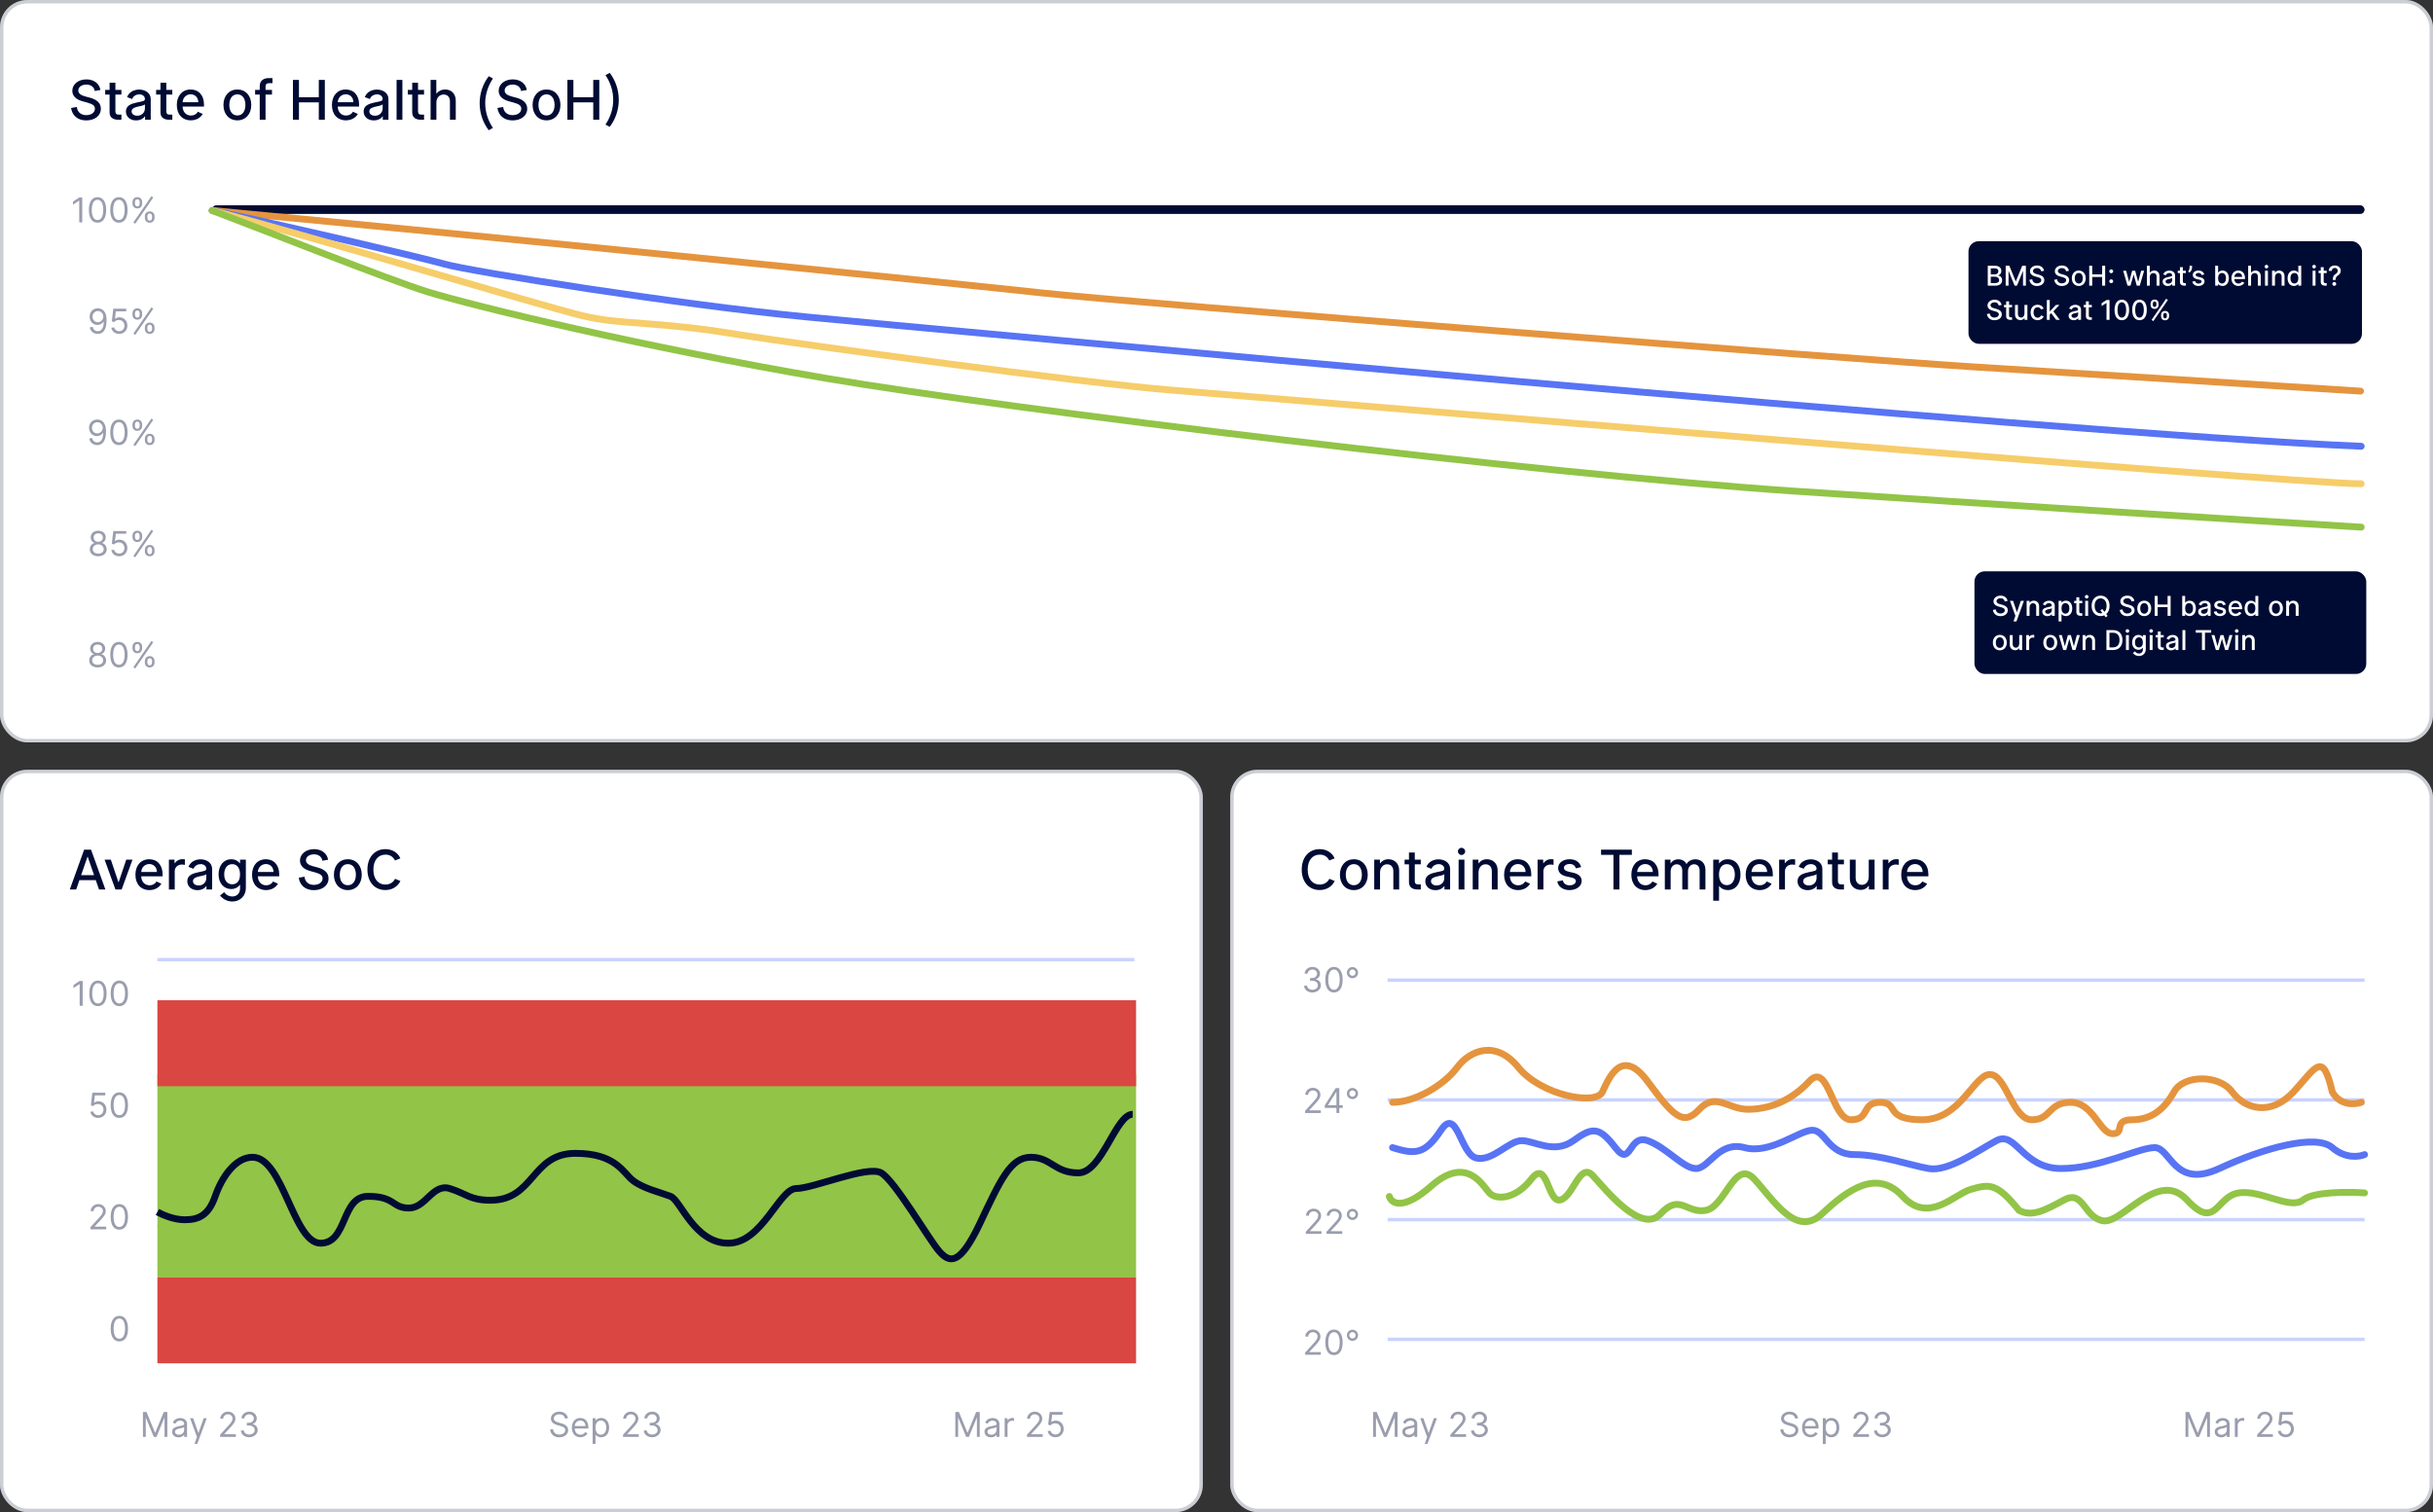 <svg width="711" height="442" viewBox="0 0 711 442" fill="none" xmlns="http://www.w3.org/2000/svg">
<rect x="0" y="0" width="711" height="442" fill="#333333" stroke="none"/>
<rect width="711" height="217" rx="8" fill="white"/>
<rect x="0.5" y="0.5" width="710" height="216" rx="7.5" stroke="#000B33" stroke-opacity="0.2"/>
<path d="M27.688 26.597C27.477 25.369 26.517 24.722 25.216 24.722C23.852 24.722 22.881 25.454 22.881 26.443C22.875 27.273 23.557 27.841 24.994 28.216L26.131 28.511C28.398 29.091 29.477 30.193 29.477 31.784C29.477 33.83 27.704 35.193 25.171 35.193C22.864 35.193 21.108 33.909 20.773 31.562L22.449 31.261C22.591 32.744 23.676 33.653 25.159 33.653C26.704 33.653 27.739 32.881 27.739 31.767C27.739 30.915 27.148 30.443 25.534 29.994L24.159 29.619C22.182 29.085 21.131 28.028 21.131 26.546C21.131 24.636 22.875 23.204 25.256 23.204C27.392 23.204 29.017 24.364 29.358 26.296L27.688 26.597ZM35.479 27.636H33.723V32.489C33.723 33.21 34.001 33.511 34.769 33.511H35.484V35H34.564C33.223 35 32.019 34.46 32.024 32.864V27.636H30.746V26.273H32.024V24.182H33.723V26.273H35.479V27.636ZM39.761 35.193C38 35.193 36.795 34.108 36.795 32.58C36.795 30.824 38.392 30.29 40.142 29.926C41.733 29.602 42.347 29.551 42.347 28.932V28.921C42.347 28.057 41.551 27.579 40.665 27.579C39.801 27.602 38.926 28.062 38.614 28.949L37.142 28.386C37.688 26.898 39.148 26.193 40.665 26.182C42.381 26.176 44.051 27.131 44.051 28.972V35H42.392V34.011H42.312C42.131 34.341 41.358 35.193 39.761 35.193ZM40.114 33.83C41.33 33.83 42.352 32.977 42.352 31.665V30.551H42.278C42.051 30.852 40.688 31.074 40.102 31.216C39.25 31.426 38.46 31.744 38.46 32.562C38.46 33.381 39.233 33.83 40.114 33.83ZM50.354 27.636H48.598V32.489C48.598 33.21 48.876 33.511 49.644 33.511H50.359V35H49.439C48.098 35 46.894 34.46 46.899 32.864V27.636H45.621V26.273H46.899V24.182H48.598V26.273H50.354V27.636ZM55.814 35.176C53.206 35.176 51.672 33.364 51.672 30.693C51.672 27.96 53.274 26.159 55.706 26.159C58.075 26.159 59.609 27.881 59.609 30.546V31.148H53.365C53.41 32.716 54.376 33.773 55.803 33.773C56.678 33.773 57.41 33.386 57.82 32.653L59.251 33.312C58.678 34.284 57.553 35.136 55.814 35.176ZM57.939 29.875C57.939 28.523 57.019 27.562 55.717 27.562C54.428 27.562 53.445 28.546 53.371 29.875H57.939ZM69.365 35.176C66.945 35.176 65.297 33.352 65.297 30.676C65.297 27.983 66.95 26.159 69.365 26.159C71.78 26.159 73.433 27.989 73.433 30.676C73.433 33.347 71.785 35.176 69.365 35.176ZM69.371 33.75C70.967 33.75 71.717 32.347 71.717 30.671C71.717 29 70.967 27.579 69.371 27.579C67.763 27.579 67.013 29 67.013 30.671C67.013 32.347 67.763 33.75 69.371 33.75ZM75.903 27.636H74.551V26.273H75.903V25.148C75.903 23.523 77.108 22.829 78.494 22.829H79.625V24.307H78.75C77.926 24.301 77.602 24.602 77.602 25.375V26.273H79.483V27.636H77.602V35H75.903V27.636ZM85.606 23.364H87.362V28.421H93.163V23.364H94.925V35H93.163V29.926H87.362V35H85.606V23.364ZM101.142 35.176C98.534 35.176 97 33.364 97 30.693C97 27.96 98.602 26.159 101.034 26.159C103.403 26.159 104.938 27.881 104.938 30.546V31.148H98.693C98.739 32.716 99.704 33.773 101.131 33.773C102.006 33.773 102.739 33.386 103.148 32.653L104.58 33.312C104.006 34.284 102.881 35.136 101.142 35.176ZM103.267 29.875C103.267 28.523 102.347 27.562 101.045 27.562C99.756 27.562 98.773 28.546 98.699 29.875H103.267ZM109.23 35.193C107.469 35.193 106.264 34.108 106.264 32.58C106.264 30.824 107.861 30.29 109.611 29.926C111.202 29.602 111.815 29.551 111.815 28.932V28.921C111.815 28.057 111.02 27.579 110.134 27.579C109.27 27.602 108.395 28.062 108.082 28.949L106.611 28.386C107.156 26.898 108.616 26.193 110.134 26.182C111.849 26.176 113.52 27.131 113.52 28.972V35H111.861V34.011H111.781C111.599 34.341 110.827 35.193 109.23 35.193ZM109.582 33.83C110.798 33.83 111.821 32.977 111.821 31.665V30.551H111.747C111.52 30.852 110.156 31.074 109.571 31.216C108.719 31.426 107.929 31.744 107.929 32.562C107.929 33.381 108.702 33.83 109.582 33.83ZM117.591 35H115.892V23.364H117.591V35ZM123.916 27.636H122.161V32.489C122.161 33.21 122.439 33.511 123.206 33.511H123.922V35H123.001C121.661 35 120.456 34.46 120.462 32.864V27.636H119.183V26.273H120.462V24.182H122.161V26.273H123.916V27.636ZM127.528 35H125.83V23.364H127.506V27.335H127.58C128.045 26.716 128.926 26.159 130.108 26.159C131.756 26.159 133.188 27.244 133.188 29.483V35H131.489V29.631C131.489 28.352 130.761 27.631 129.631 27.631C128.438 27.631 127.528 28.574 127.528 29.972V35ZM140.172 30.188C140.166 27.392 141.053 24.585 142.831 22.273L144.053 22.949C142.547 25.21 141.791 27.704 141.797 30.193C141.803 32.67 142.553 35.148 144.053 37.398L142.82 38.068C141.058 35.761 140.178 32.977 140.172 30.188ZM152.281 26.597C152.071 25.369 151.111 24.722 149.81 24.722C148.446 24.722 147.474 25.454 147.474 26.443C147.469 27.273 148.151 27.841 149.588 28.216L150.724 28.511C152.991 29.091 154.071 30.193 154.071 31.784C154.071 33.83 152.298 35.193 149.764 35.193C147.457 35.193 145.702 33.909 145.366 31.562L147.043 31.261C147.185 32.744 148.27 33.653 149.753 33.653C151.298 33.653 152.332 32.881 152.332 31.767C152.332 30.915 151.741 30.443 150.128 29.994L148.753 29.619C146.776 29.085 145.724 28.028 145.724 26.546C145.724 24.636 147.469 23.204 149.849 23.204C151.986 23.204 153.611 24.364 153.952 26.296L152.281 26.597ZM159.709 35.176C157.288 35.176 155.641 33.352 155.641 30.676C155.641 27.983 157.294 26.159 159.709 26.159C162.124 26.159 163.777 27.989 163.777 30.676C163.777 33.347 162.129 35.176 159.709 35.176ZM159.714 33.75C161.311 33.75 162.061 32.347 162.061 30.671C162.061 29 161.311 27.579 159.714 27.579C158.107 27.579 157.357 29 157.357 30.671C157.357 32.347 158.107 33.75 159.714 33.75ZM165.81 23.364H167.565V28.421H173.366V23.364H175.128V35H173.366V29.926H167.565V35H165.81V23.364ZM180.827 29.171C180.832 31.966 179.946 34.773 178.168 37.085L176.946 36.409C178.452 34.148 179.207 31.653 179.202 29.165C179.196 26.688 178.446 24.21 176.946 21.96L178.179 21.29C179.94 23.597 180.821 26.381 180.827 29.171Z" fill="#000B33"/>
<path d="M24.036 65H23.155V58.651H23.113L21.337 59.83V58.935L23.155 57.727H24.036V65ZM28.5 65.099C26.895 65.099 25.972 63.739 25.972 61.364C25.972 59.006 26.909 57.628 28.5 57.628C30.091 57.628 31.028 59.006 31.028 61.364C31.028 63.739 30.105 65.099 28.5 65.099ZM28.5 64.318C29.558 64.318 30.176 63.256 30.176 61.364C30.176 59.474 29.551 58.395 28.5 58.395C27.449 58.395 26.824 59.474 26.824 61.364C26.824 63.256 27.442 64.318 28.5 64.318ZM34.75 65.099C33.145 65.099 32.222 63.739 32.222 61.364C32.222 59.006 33.159 57.628 34.75 57.628C36.341 57.628 37.278 59.006 37.278 61.364C37.278 63.739 36.355 65.099 34.75 65.099ZM34.75 64.318C35.808 64.318 36.426 63.256 36.426 61.364C36.426 59.474 35.801 58.395 34.75 58.395C33.699 58.395 33.074 59.474 33.074 61.364C33.074 63.256 33.692 64.318 34.75 64.318ZM42.335 63.253C42.335 62.457 42.847 61.79 43.756 61.79C44.679 61.79 45.162 62.457 45.162 63.253V63.636C45.162 64.432 44.665 65.099 43.756 65.099C42.832 65.099 42.335 64.432 42.335 63.636V63.253ZM38.713 59.091C38.713 58.295 39.224 57.628 40.133 57.628C41.057 57.628 41.54 58.295 41.54 59.091V59.474C41.54 60.27 41.043 60.938 40.133 60.938C39.21 60.938 38.713 60.27 38.713 59.474V59.091ZM44.246 57.344L44.793 57.727L39.523 65.398L38.976 65.014L44.246 57.344ZM43.06 63.636C43.06 64.077 43.244 64.489 43.756 64.489C44.253 64.489 44.438 64.077 44.438 63.636V63.253C44.438 62.812 44.267 62.401 43.756 62.401C43.258 62.401 43.06 62.812 43.06 63.253V63.636ZM39.438 59.474C39.438 59.915 39.622 60.327 40.133 60.327C40.631 60.327 40.815 59.915 40.815 59.474V59.091C40.815 58.651 40.645 58.239 40.133 58.239C39.636 58.239 39.438 58.651 39.438 59.091V59.474Z" fill="#000B33" fill-opacity="0.4"/>
<path d="M28.619 90.128C29.812 90.142 31.147 90.895 31.147 93.565C31.147 96.52 30.025 97.599 28.598 97.599C27.376 97.599 26.417 96.818 26.247 95.668L27.099 95.547C27.206 96.314 27.823 96.818 28.591 96.818C29.628 96.818 30.323 95.881 30.323 94.006H30.281C29.883 94.602 29.233 94.972 28.477 94.972C27.227 94.972 26.19 93.963 26.19 92.557C26.19 91.222 27.142 90.11 28.619 90.128ZM28.619 90.909C27.724 90.909 27.042 91.648 27.042 92.557C27.042 93.466 27.696 94.19 28.591 94.19C29.485 94.19 30.196 93.409 30.196 92.543C30.196 91.69 29.528 90.909 28.619 90.909ZM34.817 97.599C33.677 97.599 32.707 96.9 32.544 95.796L33.357 95.689C33.51 96.378 34.138 96.818 34.817 96.818C35.712 96.818 36.365 96.133 36.365 95.199C36.365 94.247 35.687 93.544 34.76 93.537C34.312 93.533 33.709 93.665 33.353 94.155L32.679 93.921L33.112 90.227H36.89V91.008H33.851L33.595 93.153H33.638C33.936 92.915 34.412 92.742 34.902 92.742C36.237 92.742 37.217 93.775 37.217 95.185C37.217 96.577 36.202 97.599 34.817 97.599ZM42.335 95.753C42.335 94.957 42.847 94.29 43.756 94.29C44.679 94.29 45.162 94.957 45.162 95.753V96.136C45.162 96.932 44.665 97.599 43.756 97.599C42.832 97.599 42.335 96.932 42.335 96.136V95.753ZM38.713 91.591C38.713 90.796 39.224 90.128 40.133 90.128C41.057 90.128 41.54 90.796 41.54 91.591V91.974C41.54 92.77 41.043 93.438 40.133 93.438C39.21 93.438 38.713 92.77 38.713 91.974V91.591ZM44.246 89.844L44.793 90.227L39.523 97.898L38.976 97.514L44.246 89.844ZM43.06 96.136C43.06 96.577 43.244 96.989 43.756 96.989C44.253 96.989 44.438 96.577 44.438 96.136V95.753C44.438 95.312 44.267 94.901 43.756 94.901C43.258 94.901 43.06 95.312 43.06 95.753V96.136ZM39.438 91.974C39.438 92.415 39.622 92.827 40.133 92.827C40.631 92.827 40.815 92.415 40.815 91.974V91.591C40.815 91.151 40.645 90.739 40.133 90.739C39.636 90.739 39.438 91.151 39.438 91.591V91.974Z" fill="#000B33" fill-opacity="0.4"/>
<path d="M28.453 122.628C29.646 122.642 30.981 123.395 30.981 126.065C30.981 129.02 29.859 130.099 28.432 130.099C27.21 130.099 26.251 129.318 26.081 128.168L26.933 128.047C27.04 128.814 27.657 129.318 28.424 129.318C29.462 129.318 30.157 128.381 30.157 126.506H30.115C29.717 127.102 29.067 127.472 28.311 127.472C27.061 127.472 26.024 126.463 26.024 125.057C26.024 123.722 26.976 122.61 28.453 122.628ZM28.453 123.409C27.558 123.409 26.876 124.148 26.876 125.057C26.876 125.966 27.53 126.69 28.424 126.69C29.319 126.69 30.03 125.909 30.03 125.043C30.03 124.19 29.362 123.409 28.453 123.409ZM34.75 130.099C33.145 130.099 32.222 128.739 32.222 126.364C32.222 124.006 33.159 122.628 34.75 122.628C36.341 122.628 37.278 124.006 37.278 126.364C37.278 128.739 36.355 130.099 34.75 130.099ZM34.75 129.318C35.808 129.318 36.426 128.256 36.426 126.364C36.426 124.474 35.801 123.395 34.75 123.395C33.699 123.395 33.074 124.474 33.074 126.364C33.074 128.256 33.692 129.318 34.75 129.318ZM42.335 128.253C42.335 127.457 42.847 126.79 43.756 126.79C44.679 126.79 45.162 127.457 45.162 128.253V128.636C45.162 129.432 44.665 130.099 43.756 130.099C42.832 130.099 42.335 129.432 42.335 128.636V128.253ZM38.713 124.091C38.713 123.295 39.224 122.628 40.133 122.628C41.057 122.628 41.54 123.295 41.54 124.091V124.474C41.54 125.27 41.043 125.938 40.133 125.938C39.21 125.938 38.713 125.27 38.713 124.474V124.091ZM44.246 122.344L44.793 122.727L39.523 130.398L38.976 130.014L44.246 122.344ZM43.06 128.636C43.06 129.077 43.244 129.489 43.756 129.489C44.253 129.489 44.438 129.077 44.438 128.636V128.253C44.438 127.812 44.267 127.401 43.756 127.401C43.258 127.401 43.06 127.812 43.06 128.253V128.636ZM39.438 124.474C39.438 124.915 39.622 125.327 40.133 125.327C40.631 125.327 40.815 124.915 40.815 124.474V124.091C40.815 123.651 40.645 123.239 40.133 123.239C39.636 123.239 39.438 123.651 39.438 124.091V124.474Z" fill="#000B33" fill-opacity="0.4"/>
<path d="M28.711 162.599C27.245 162.599 26.233 161.751 26.24 160.568C26.233 159.648 26.847 158.867 27.646 158.722V158.679C26.95 158.501 26.503 157.834 26.51 157.06C26.503 155.952 27.433 155.128 28.711 155.128C29.976 155.128 30.906 155.952 30.913 157.06C30.906 157.834 30.459 158.501 29.777 158.679V158.722C30.561 158.867 31.176 159.648 31.183 160.568C31.176 161.751 30.164 162.599 28.711 162.599ZM28.711 161.818C29.695 161.818 30.309 161.307 30.316 160.526C30.309 159.705 29.631 159.119 28.711 159.119C27.777 159.119 27.099 159.705 27.106 160.526C27.099 161.307 27.713 161.818 28.711 161.818ZM28.711 158.366C29.492 158.366 30.054 157.869 30.061 157.116C30.054 156.378 29.514 155.895 28.711 155.895C27.895 155.895 27.355 156.378 27.362 157.116C27.355 157.869 27.916 158.366 28.711 158.366ZM34.817 162.599C33.677 162.599 32.707 161.9 32.544 160.795L33.357 160.689C33.51 161.378 34.138 161.818 34.817 161.818C35.712 161.818 36.365 161.133 36.365 160.199C36.365 159.247 35.687 158.544 34.76 158.537C34.312 158.533 33.709 158.665 33.353 159.155L32.679 158.92L33.112 155.227H36.89V156.009H33.851L33.595 158.153H33.638C33.936 157.915 34.412 157.741 34.902 157.741C36.237 157.741 37.217 158.775 37.217 160.185C37.217 161.577 36.202 162.599 34.817 162.599ZM42.335 160.753C42.335 159.957 42.847 159.29 43.756 159.29C44.679 159.29 45.162 159.957 45.162 160.753V161.136C45.162 161.932 44.665 162.599 43.756 162.599C42.832 162.599 42.335 161.932 42.335 161.136V160.753ZM38.713 156.591C38.713 155.795 39.224 155.128 40.133 155.128C41.057 155.128 41.54 155.795 41.54 156.591V156.974C41.54 157.77 41.043 158.438 40.133 158.438C39.21 158.438 38.713 157.77 38.713 156.974V156.591ZM44.246 154.844L44.793 155.227L39.523 162.898L38.976 162.514L44.246 154.844ZM43.06 161.136C43.06 161.577 43.244 161.989 43.756 161.989C44.253 161.989 44.438 161.577 44.438 161.136V160.753C44.438 160.312 44.267 159.901 43.756 159.901C43.258 159.901 43.06 160.312 43.06 160.753V161.136ZM39.438 156.974C39.438 157.415 39.622 157.827 40.133 157.827C40.631 157.827 40.815 157.415 40.815 156.974V156.591C40.815 156.151 40.645 155.739 40.133 155.739C39.636 155.739 39.438 156.151 39.438 156.591V156.974Z" fill="#000B33" fill-opacity="0.4"/>
<path d="M28.545 195.099C27.079 195.099 26.067 194.251 26.074 193.068C26.067 192.148 26.681 191.367 27.48 191.222V191.179C26.784 191.001 26.337 190.334 26.344 189.56C26.337 188.452 27.267 187.628 28.545 187.628C29.809 187.628 30.74 188.452 30.747 189.56C30.74 190.334 30.292 191.001 29.611 191.179V191.222C30.395 191.367 31.01 192.148 31.017 193.068C31.01 194.251 29.998 195.099 28.545 195.099ZM28.545 194.318C29.529 194.318 30.143 193.807 30.15 193.026C30.143 192.205 29.465 191.619 28.545 191.619C27.611 191.619 26.933 192.205 26.94 193.026C26.933 193.807 27.547 194.318 28.545 194.318ZM28.545 190.866C29.326 190.866 29.888 190.369 29.895 189.616C29.888 188.878 29.348 188.395 28.545 188.395C27.729 188.395 27.189 188.878 27.196 189.616C27.189 190.369 27.75 190.866 28.545 190.866ZM34.75 195.099C33.145 195.099 32.222 193.739 32.222 191.364C32.222 189.006 33.159 187.628 34.75 187.628C36.341 187.628 37.278 189.006 37.278 191.364C37.278 193.739 36.355 195.099 34.75 195.099ZM34.75 194.318C35.808 194.318 36.426 193.256 36.426 191.364C36.426 189.474 35.801 188.395 34.75 188.395C33.699 188.395 33.074 189.474 33.074 191.364C33.074 193.256 33.692 194.318 34.75 194.318ZM42.335 193.253C42.335 192.457 42.847 191.79 43.756 191.79C44.679 191.79 45.162 192.457 45.162 193.253V193.636C45.162 194.432 44.665 195.099 43.756 195.099C42.832 195.099 42.335 194.432 42.335 193.636V193.253ZM38.713 189.091C38.713 188.295 39.224 187.628 40.133 187.628C41.057 187.628 41.54 188.295 41.54 189.091V189.474C41.54 190.27 41.043 190.938 40.133 190.938C39.21 190.938 38.713 190.27 38.713 189.474V189.091ZM44.246 187.344L44.793 187.727L39.523 195.398L38.976 195.014L44.246 187.344ZM43.06 193.636C43.06 194.077 43.244 194.489 43.756 194.489C44.253 194.489 44.438 194.077 44.438 193.636V193.253C44.438 192.812 44.267 192.401 43.756 192.401C43.258 192.401 43.06 192.812 43.06 193.253V193.636ZM39.438 189.474C39.438 189.915 39.622 190.327 40.133 190.327C40.631 190.327 40.815 189.915 40.815 189.474V189.091C40.815 188.651 40.645 188.239 40.133 188.239C39.636 188.239 39.438 188.651 39.438 189.091V189.474Z" fill="#000B33" fill-opacity="0.4"/>
<rect x="62" y="60" width="629" height="2.536" rx="1.268" fill="#000B33"/>
<path d="M62 61.535C134.769 68.307 284.337 83.366 304.392 85.608C329.461 88.41 543.589 105.222 578.059 107.323C605.634 109.005 664.058 112.694 689.823 114.328" stroke="#E5943E" stroke-width="2" stroke-linecap="round"/>
<path d="M62 61.535C82.542 65.738 124.107 75.52 129.956 77.202C137.268 79.303 198.895 89.11 235.453 92.613C272.012 96.115 603.321 126.938 690.017 130.44" stroke="#5874F4" stroke-width="2" stroke-linecap="round"/>
<path d="M62 61.535C93.156 69.723 157.811 89.277 170.17 92.281C181.722 95.088 191.174 93.684 216.379 97.895C234.232 100.703 316.147 111.932 342.402 114.038C368.657 116.144 670.063 141.41 690.017 141.41" stroke="#F6CD6A" stroke-width="2" stroke-linecap="round"/>
<path d="M62 61.535C78.078 67.621 113.942 81.903 124.847 85.273C138.479 89.487 187.761 101.424 241.237 110.552C294.713 119.681 450.947 138.64 524.346 143.556C583.065 147.488 659.26 152.216 690.017 154.089" stroke="#92C447" stroke-width="2" stroke-linecap="round"/>
<rect x="575.25" y="70.5" width="115" height="30" rx="3" fill="#000B33"/>
<path d="M580.889 77.682H583.02C584.156 77.682 584.855 78.278 584.855 79.21C584.855 79.869 584.486 80.349 583.875 80.506V80.543C584.574 80.582 585.082 81.145 585.082 81.935C585.082 82.898 584.344 83.5 583.119 83.5H580.889V77.682ZM583.034 82.747C583.793 82.747 584.21 82.44 584.21 81.892C584.21 81.304 583.73 80.883 583.065 80.883H581.767V82.747H583.034ZM582.943 80.199C583.562 80.199 583.994 79.827 583.994 79.278C583.994 78.75 583.594 78.429 582.966 78.429H581.767V80.199H582.943ZM587.189 77.682L589.055 82.239H589.095L590.962 77.682H592.027V83.5H591.192V79.247H591.155L589.419 83.5H588.732L586.996 79.244H586.959V83.5H586.124V77.682H587.189ZM596.508 79.298C596.403 78.685 595.923 78.361 595.272 78.361C594.59 78.361 594.104 78.727 594.104 79.222C594.102 79.636 594.442 79.921 595.161 80.108L595.729 80.256C596.863 80.546 597.403 81.097 597.403 81.892C597.403 82.915 596.516 83.597 595.249 83.597C594.096 83.597 593.218 82.954 593.05 81.781L593.888 81.631C593.96 82.372 594.502 82.827 595.244 82.827C596.016 82.827 596.533 82.44 596.533 81.883C596.533 81.457 596.238 81.222 595.431 80.997L594.744 80.81C593.755 80.543 593.229 80.014 593.229 79.273C593.229 78.318 594.102 77.602 595.292 77.602C596.36 77.602 597.173 78.182 597.343 79.148L596.508 79.298ZM603.773 79.298C603.668 78.685 603.188 78.361 602.538 78.361C601.856 78.361 601.37 78.727 601.37 79.222C601.367 79.636 601.708 79.921 602.427 80.108L602.995 80.256C604.129 80.546 604.668 81.097 604.668 81.892C604.668 82.915 603.782 83.597 602.515 83.597C601.362 83.597 600.484 82.954 600.316 81.781L601.154 81.631C601.225 82.372 601.768 82.827 602.509 82.827C603.282 82.827 603.799 82.44 603.799 81.883C603.799 81.457 603.504 81.222 602.697 80.997L602.009 80.81C601.021 80.543 600.495 80.014 600.495 79.273C600.495 78.318 601.367 77.602 602.558 77.602C603.626 77.602 604.438 78.182 604.609 79.148L603.773 79.298ZM607.487 83.588C606.277 83.588 605.453 82.676 605.453 81.338C605.453 79.992 606.28 79.079 607.487 79.079C608.695 79.079 609.521 79.994 609.521 81.338C609.521 82.673 608.697 83.588 607.487 83.588ZM607.49 82.875C608.288 82.875 608.663 82.173 608.663 81.335C608.663 80.5 608.288 79.79 607.49 79.79C606.686 79.79 606.311 80.5 606.311 81.335C606.311 82.173 606.686 82.875 607.49 82.875ZM610.538 77.682H611.415V80.21H614.316V77.682H615.197V83.5H614.316V80.963H611.415V83.5H610.538V77.682ZM616.967 79.864C616.654 79.864 616.398 79.611 616.398 79.296C616.398 78.986 616.654 78.73 616.967 78.73C617.276 78.73 617.535 78.986 617.535 79.296C617.535 79.611 617.276 79.864 616.967 79.864ZM616.967 82.778C616.654 82.778 616.398 82.526 616.398 82.21C616.398 81.901 616.654 81.645 616.967 81.645C617.276 81.645 617.535 81.901 617.535 82.21C617.535 82.526 617.276 82.778 616.967 82.778ZM620.452 79.136H621.33L622.188 82.347H622.224L623.085 79.136H623.963L624.818 82.341H624.855L625.707 79.136H626.585L625.304 83.5H624.438L623.537 80.301H623.5L622.599 83.5H621.736L620.452 79.136ZM628.241 83.5H627.391V77.682H628.229V79.668H628.266C628.499 79.358 628.94 79.079 629.531 79.079C630.354 79.079 631.07 79.622 631.07 80.742V83.5H630.221V80.815C630.221 80.176 629.857 79.815 629.292 79.815C628.695 79.815 628.241 80.287 628.241 80.986V83.5ZM633.482 83.597C632.602 83.597 631.999 83.054 631.999 82.29C631.999 81.412 632.798 81.145 633.673 80.963C634.468 80.801 634.775 80.776 634.775 80.466V80.46C634.775 80.028 634.377 79.79 633.934 79.79C633.502 79.801 633.065 80.031 632.908 80.474L632.173 80.193C632.445 79.449 633.175 79.097 633.934 79.091C634.792 79.088 635.627 79.565 635.627 80.486V83.5H634.798V83.006H634.758C634.667 83.171 634.281 83.597 633.482 83.597ZM633.658 82.915C634.266 82.915 634.778 82.489 634.778 81.832V81.276H634.741C634.627 81.426 633.945 81.537 633.653 81.608C633.227 81.713 632.832 81.872 632.832 82.281C632.832 82.69 633.218 82.915 633.658 82.915ZM638.778 79.818H637.901V82.244C637.901 82.605 638.04 82.756 638.423 82.756H638.781V83.5H638.321C637.651 83.5 637.048 83.23 637.051 82.432V79.818H636.412V79.136H637.051V78.091H637.901V79.136H638.778V79.818ZM640.59 78.227C640.59 78.71 640.306 79.312 639.869 79.665L639.448 79.364C639.67 79.037 639.863 78.676 639.863 78.236V77.682H640.59V78.227ZM643.386 80.415C643.258 79.992 642.948 79.77 642.488 79.77C641.996 79.77 641.641 80.006 641.644 80.327C641.641 80.597 641.86 80.787 642.329 80.898L643.022 81.057C643.8 81.236 644.232 81.645 644.235 82.239C644.232 83.031 643.474 83.588 642.431 83.588C641.548 83.588 640.795 83.105 640.667 82.312L641.488 82.165C641.553 82.617 641.948 82.886 642.434 82.892C642.979 82.895 643.357 82.645 643.38 82.301C643.4 82.034 643.164 81.847 642.727 81.747L641.988 81.585C641.215 81.415 640.795 80.983 640.795 80.372C640.795 79.599 641.502 79.079 642.479 79.079C643.309 79.079 643.937 79.463 644.158 80.222L643.386 80.415ZM647.35 77.682H648.2V79.665H648.237C648.376 79.477 648.745 79.077 649.492 79.079C650.597 79.085 651.336 79.96 651.336 81.327C651.336 82.688 650.612 83.585 649.501 83.585C648.722 83.585 648.353 83.162 648.237 83H648.2V83.5H647.35V77.682ZM648.194 81.318C648.194 82.239 648.603 82.867 649.339 82.867C650.1 82.867 650.509 82.196 650.509 81.318C650.509 80.449 650.109 79.796 649.339 79.796C648.594 79.796 648.194 80.403 648.194 81.318ZM654.165 83.588C652.861 83.588 652.094 82.682 652.094 81.347C652.094 79.98 652.895 79.079 654.111 79.079C655.295 79.079 656.062 79.94 656.062 81.273V81.574H652.94C652.963 82.358 653.446 82.886 654.159 82.886C654.597 82.886 654.963 82.693 655.168 82.327L655.884 82.656C655.597 83.142 655.034 83.568 654.165 83.588ZM655.227 80.938C655.227 80.261 654.767 79.781 654.116 79.781C653.472 79.781 652.98 80.273 652.943 80.938H655.227ZM657.835 83.5H656.985V77.682H657.823V79.668H657.86C658.093 79.358 658.533 79.079 659.124 79.079C659.948 79.079 660.664 79.622 660.664 80.742V83.5H659.815V80.815C659.815 80.176 659.451 79.815 658.886 79.815C658.289 79.815 657.835 80.287 657.835 80.986V83.5ZM661.907 79.136H662.756V83.5H661.907V79.136ZM662.336 78.457C662.046 78.457 661.805 78.219 661.805 77.932C661.805 77.645 662.046 77.406 662.336 77.406C662.626 77.406 662.867 77.645 662.867 77.932C662.867 78.219 662.626 78.457 662.336 78.457ZM664.819 83.5H663.969V79.136H664.802V79.668H664.842C665.035 79.383 665.421 79.079 666.035 79.079C666.862 79.079 667.612 79.625 667.612 80.724V83.5H666.762V80.827C666.762 80.188 666.401 79.815 665.844 79.815C665.265 79.812 664.819 80.301 664.819 81.011V83.5ZM670.341 83.585C669.227 83.585 668.506 82.688 668.506 81.327C668.506 79.96 669.244 79.079 670.347 79.079C671.091 79.079 671.466 79.477 671.602 79.665H671.642V77.682H672.491V83.5H671.642V83H671.602C671.489 83.162 671.116 83.585 670.341 83.585ZM670.5 82.867C671.236 82.867 671.648 82.239 671.648 81.318C671.648 80.403 671.244 79.796 670.5 79.796C669.73 79.796 669.33 80.449 669.33 81.318C669.33 82.196 669.739 82.867 670.5 82.867ZM675.821 79.136H676.67V83.5H675.821V79.136ZM676.25 78.457C675.96 78.457 675.719 78.219 675.719 77.932C675.719 77.645 675.96 77.406 676.25 77.406C676.54 77.406 676.781 77.645 676.781 77.932C676.781 78.219 676.54 78.457 676.25 78.457ZM679.927 79.818H679.049V82.244C679.049 82.605 679.188 82.756 679.572 82.756H679.93V83.5H679.469C678.799 83.5 678.197 83.23 678.2 82.432V79.818H677.56V79.136H678.2V78.091H679.049V79.136H679.927V79.818ZM681.719 81.773C681.724 80.719 682.037 80.398 682.565 80.074C682.903 79.864 683.168 79.565 683.168 79.142C683.168 78.639 682.776 78.318 682.293 78.318C681.858 78.318 681.429 78.582 681.395 79.185H680.531C680.568 78.162 681.335 77.602 682.293 77.602C683.335 77.602 684.034 78.227 684.034 79.151C684.034 79.79 683.722 80.222 683.213 80.528C682.73 80.827 682.543 81.119 682.531 81.773V81.827H681.719V81.773ZM682.148 83.554C681.835 83.554 681.58 83.301 681.58 82.986C681.58 82.676 681.835 82.421 682.148 82.421C682.457 82.421 682.716 82.676 682.716 82.986C682.716 83.301 682.457 83.554 682.148 83.554ZM584.094 89.298C583.989 88.685 583.509 88.361 582.858 88.361C582.176 88.361 581.69 88.727 581.69 89.222C581.688 89.636 582.028 89.921 582.747 90.108L583.315 90.256C584.449 90.546 584.989 91.097 584.989 91.892C584.989 92.915 584.102 93.597 582.835 93.597C581.682 93.597 580.804 92.954 580.636 91.781L581.474 91.631C581.545 92.372 582.088 92.827 582.83 92.827C583.602 92.827 584.119 92.44 584.119 91.883C584.119 91.457 583.824 91.222 583.017 90.997L582.33 90.81C581.341 90.543 580.815 90.014 580.815 89.273C580.815 88.318 581.688 87.602 582.878 87.602C583.946 87.602 584.759 88.182 584.929 89.148L584.094 89.298ZM587.989 89.818H587.112V92.244C587.112 92.605 587.251 92.756 587.634 92.756H587.992V93.5H587.532C586.862 93.5 586.259 93.23 586.262 92.432V89.818H585.623V89.136H586.262V88.091H587.112V89.136H587.989V89.818ZM591.616 89.136H592.469V93.5H591.634V92.969H591.597C591.403 93.253 591.043 93.557 590.429 93.557C589.602 93.557 588.852 93.011 588.852 91.912V89.136H589.702V91.81C589.702 92.449 590.105 92.824 590.619 92.821C591.202 92.818 591.616 92.335 591.616 91.625V89.136ZM595.448 93.588C594.212 93.588 593.414 92.688 593.414 91.338C593.414 89.983 594.212 89.079 595.44 89.079C596.278 89.079 596.931 89.492 597.221 90.19L596.457 90.457C596.292 90.046 595.908 89.807 595.454 89.807C594.746 89.807 594.272 90.392 594.272 91.324C594.272 92.258 594.741 92.861 595.454 92.869C595.914 92.872 596.289 92.628 596.457 92.193L597.221 92.463C596.954 93.168 596.298 93.588 595.448 93.588ZM598.149 87.682H598.999V91.023H599.036L600.811 89.136H601.828L600.058 91.011L601.947 93.5H600.905L599.422 91.537L598.999 91.949V93.5H598.149V87.682ZM605.998 93.597C605.117 93.597 604.515 93.054 604.515 92.29C604.515 91.412 605.313 91.145 606.188 90.963C606.984 90.801 607.29 90.776 607.29 90.466V90.46C607.29 90.028 606.893 89.79 606.45 89.79C606.018 89.801 605.58 90.031 605.424 90.474L604.688 90.193C604.961 89.449 605.691 89.097 606.45 89.091C607.308 89.088 608.143 89.565 608.143 90.486V93.5H607.313V93.006H607.273C607.183 93.171 606.796 93.597 605.998 93.597ZM606.174 92.915C606.782 92.915 607.293 92.489 607.293 91.832V91.276H607.256C607.143 91.426 606.461 91.537 606.168 91.608C605.742 91.713 605.347 91.872 605.347 92.281C605.347 92.69 605.734 92.915 606.174 92.915ZM611.294 89.818H610.416V92.244C610.416 92.605 610.555 92.756 610.939 92.756H611.297V93.5H610.837C610.166 93.5 609.564 93.23 609.567 92.432V89.818H608.928V89.136H609.567V88.091H610.416V89.136H611.294V89.818ZM616.47 93.5H615.589V88.562H615.555L614.163 89.472V88.631L615.615 87.682H616.47V93.5ZM620.07 93.597C618.723 93.594 617.936 92.497 617.936 90.594C617.939 88.699 618.734 87.602 620.07 87.602C621.402 87.602 622.2 88.702 622.2 90.594C622.2 92.5 621.413 93.597 620.07 93.597ZM620.07 92.838C620.854 92.838 621.328 92.048 621.328 90.594C621.328 89.145 620.851 88.347 620.07 88.347C619.286 88.347 618.811 89.145 618.808 90.594C618.808 92.048 619.283 92.838 620.07 92.838ZM625.234 93.597C623.887 93.594 623.1 92.497 623.1 90.594C623.103 88.699 623.898 87.602 625.234 87.602C626.566 87.602 627.364 88.702 627.364 90.594C627.364 92.5 626.577 93.597 625.234 93.597ZM625.234 92.838C626.018 92.838 626.492 92.048 626.492 90.594C626.492 89.145 626.015 88.347 625.234 88.347C624.45 88.347 623.975 89.145 623.972 90.594C623.972 92.048 624.447 92.838 625.234 92.838ZM631.523 92.102C631.523 91.446 631.949 90.892 632.707 90.892C633.48 90.892 633.886 91.443 633.886 92.102V92.409C633.886 93.065 633.469 93.619 632.707 93.619C631.938 93.619 631.523 93.065 631.523 92.409V92.102ZM628.46 88.773C628.46 88.114 628.889 87.562 629.645 87.562C630.415 87.562 630.821 88.114 630.821 88.773V89.079C630.821 89.739 630.403 90.29 629.645 90.29C628.875 90.29 628.46 89.736 628.46 89.079V88.773ZM633.011 87.327L633.52 87.682L629.273 93.864L628.764 93.508L633.011 87.327ZM632.185 92.409C632.185 92.733 632.321 93.051 632.707 93.051C633.088 93.051 633.222 92.736 633.222 92.409V92.102C633.222 91.776 633.099 91.46 632.707 91.46C632.33 91.46 632.185 91.776 632.185 92.102V92.409ZM629.125 89.079C629.125 89.406 629.259 89.722 629.645 89.722C630.026 89.722 630.159 89.406 630.159 89.079V88.773C630.159 88.446 630.037 88.131 629.645 88.131C629.267 88.131 629.125 88.449 629.125 88.773V89.079Z" fill="white"/>
<rect x="577" y="167" width="114.5" height="30" rx="3" fill="#000B33"/>
<path d="M585.844 175.798C585.739 175.185 585.259 174.861 584.608 174.861C583.926 174.861 583.44 175.227 583.44 175.722C583.438 176.136 583.778 176.42 584.497 176.608L585.065 176.756C586.199 177.045 586.739 177.597 586.739 178.392C586.739 179.415 585.852 180.097 584.585 180.097C583.432 180.097 582.554 179.455 582.386 178.281L583.224 178.131C583.295 178.872 583.838 179.327 584.58 179.327C585.352 179.327 585.869 178.94 585.869 178.384C585.869 177.957 585.574 177.722 584.767 177.497L584.08 177.31C583.091 177.043 582.565 176.514 582.565 175.773C582.565 174.818 583.438 174.102 584.628 174.102C585.696 174.102 586.509 174.682 586.679 175.648L585.844 175.798ZM588.961 179.997L587.376 175.636H588.288L589.396 178.923H589.433L590.54 175.636H591.452L589.273 181.636H588.407L588.961 179.997ZM593.1 180H592.251V175.636H593.083V176.168H593.123C593.316 175.884 593.702 175.58 594.316 175.58C595.143 175.58 595.893 176.125 595.893 177.224V180H595.043V177.327C595.043 176.688 594.683 176.315 594.126 176.315C593.546 176.312 593.1 176.801 593.1 177.511V180ZM598.31 180.097C597.43 180.097 596.827 179.554 596.827 178.79C596.827 177.912 597.626 177.645 598.501 177.463C599.296 177.301 599.603 177.276 599.603 176.966V176.96C599.603 176.528 599.205 176.29 598.762 176.29C598.33 176.301 597.893 176.531 597.737 176.974L597.001 176.693C597.273 175.949 598.004 175.597 598.762 175.591C599.62 175.588 600.455 176.065 600.455 176.986V180H599.626V179.506H599.586C599.495 179.67 599.109 180.097 598.31 180.097ZM598.487 179.415C599.094 179.415 599.606 178.989 599.606 178.332V177.776H599.569C599.455 177.926 598.773 178.037 598.481 178.108C598.055 178.213 597.66 178.372 597.66 178.781C597.66 179.19 598.046 179.415 598.487 179.415ZM601.587 175.636H602.436V176.165H602.473C602.612 175.974 602.982 175.574 603.729 175.58C604.834 175.582 605.572 176.46 605.572 177.827C605.572 179.188 604.848 180.082 603.737 180.085C602.959 180.082 602.589 179.659 602.473 179.5H602.436V181.636H601.587V175.636ZM602.43 177.818C602.43 178.739 602.839 179.364 603.575 179.366C604.337 179.364 604.746 178.693 604.746 177.818C604.746 176.946 604.345 176.295 603.575 176.295C602.831 176.295 602.43 176.901 602.43 177.818ZM608.505 176.318H607.627V178.744C607.627 179.105 607.766 179.256 608.15 179.256H608.508V180H608.048C607.377 180 606.775 179.73 606.778 178.932V176.318H606.138V175.636H606.778V174.591H607.627V175.636H608.505V176.318ZM609.368 175.636H610.217V180H609.368V175.636ZM609.797 174.957C609.507 174.957 609.266 174.719 609.266 174.432C609.266 174.145 609.507 173.906 609.797 173.906C610.087 173.906 610.328 174.145 610.328 174.432C610.328 174.719 610.087 174.957 609.797 174.957ZM611.241 177.091C611.241 175.23 612.352 174.102 613.863 174.102C615.369 174.102 616.482 175.23 616.482 177.091C616.482 178.165 616.11 178.994 615.511 179.5L615.914 180.028L615.374 180.449L614.925 179.866C614.604 180.006 614.246 180.08 613.863 180.08C612.352 180.08 611.241 178.949 611.241 177.091ZM612.113 177.091C612.113 178.509 612.86 179.278 613.863 179.278C614.048 179.278 614.224 179.25 614.391 179.19L613.809 178.435L614.352 178.014L614.985 178.838C615.374 178.474 615.613 177.884 615.613 177.091C615.613 175.673 614.863 174.903 613.863 174.903C612.86 174.903 612.113 175.673 612.113 177.091ZM622.898 175.798C622.793 175.185 622.313 174.861 621.663 174.861C620.981 174.861 620.495 175.227 620.495 175.722C620.492 176.136 620.833 176.42 621.552 176.608L622.12 176.756C623.254 177.045 623.793 177.597 623.793 178.392C623.793 179.415 622.907 180.097 621.64 180.097C620.487 180.097 619.609 179.455 619.441 178.281L620.279 178.131C620.35 178.872 620.893 179.327 621.634 179.327C622.407 179.327 622.924 178.94 622.924 178.384C622.924 177.957 622.629 177.722 621.822 177.497L621.134 177.31C620.146 177.043 619.62 176.514 619.62 175.773C619.62 174.818 620.492 174.102 621.683 174.102C622.751 174.102 623.563 174.682 623.734 175.648L622.898 175.798ZM626.612 180.088C625.402 180.088 624.578 179.176 624.578 177.838C624.578 176.491 625.405 175.58 626.612 175.58C627.82 175.58 628.646 176.494 628.646 177.838C628.646 179.173 627.822 180.088 626.612 180.088ZM626.615 179.375C627.413 179.375 627.788 178.673 627.788 177.835C627.788 177 627.413 176.29 626.615 176.29C625.811 176.29 625.436 177 625.436 177.835C625.436 178.673 625.811 179.375 626.615 179.375ZM629.663 174.182H630.54V176.71H633.441V174.182H634.322V180H633.441V177.463H630.54V180H629.663V174.182ZM637.717 174.182H638.567V176.165H638.604C638.743 175.977 639.112 175.577 639.859 175.58C640.964 175.585 641.703 176.46 641.703 177.827C641.703 179.188 640.979 180.085 639.868 180.085C639.089 180.085 638.72 179.662 638.604 179.5H638.567V180H637.717V174.182ZM638.561 177.818C638.561 178.739 638.97 179.366 639.706 179.366C640.467 179.366 640.876 178.696 640.876 177.818C640.876 176.949 640.476 176.295 639.706 176.295C638.962 176.295 638.561 176.903 638.561 177.818ZM643.865 180.097C642.984 180.097 642.382 179.554 642.382 178.79C642.382 177.912 643.18 177.645 644.055 177.463C644.851 177.301 645.158 177.276 645.158 176.966V176.96C645.158 176.528 644.76 176.29 644.317 176.29C643.885 176.301 643.447 176.531 643.291 176.974L642.555 176.693C642.828 175.949 643.558 175.597 644.317 175.591C645.175 175.588 646.01 176.065 646.01 176.986V180H645.18V179.506H645.141C645.05 179.67 644.663 180.097 643.865 180.097ZM644.041 179.415C644.649 179.415 645.161 178.989 645.161 178.332V177.776H645.124C645.01 177.926 644.328 178.037 644.036 178.108C643.609 178.213 643.214 178.372 643.214 178.781C643.214 179.19 643.601 179.415 644.041 179.415ZM649.667 176.915C649.539 176.491 649.229 176.27 648.769 176.27C648.278 176.27 647.923 176.506 647.925 176.827C647.923 177.097 648.141 177.287 648.61 177.398L649.303 177.557C650.082 177.736 650.513 178.145 650.516 178.739C650.513 179.531 649.755 180.088 648.712 180.088C647.829 180.088 647.076 179.605 646.948 178.812L647.769 178.665C647.835 179.116 648.229 179.386 648.715 179.392C649.261 179.395 649.638 179.145 649.661 178.801C649.681 178.534 649.445 178.347 649.008 178.247L648.269 178.085C647.496 177.915 647.076 177.483 647.076 176.872C647.076 176.099 647.783 175.58 648.761 175.58C649.59 175.58 650.218 175.963 650.44 176.722L649.667 176.915ZM653.321 180.088C652.017 180.088 651.25 179.182 651.25 177.847C651.25 176.48 652.051 175.58 653.267 175.58C654.452 175.58 655.219 176.44 655.219 177.773V178.074H652.097C652.119 178.858 652.602 179.386 653.315 179.386C653.753 179.386 654.119 179.193 654.324 178.827L655.04 179.156C654.753 179.642 654.19 180.068 653.321 180.088ZM654.384 177.438C654.384 176.761 653.923 176.281 653.273 176.281C652.628 176.281 652.136 176.773 652.099 177.438H654.384ZM657.786 180.085C656.673 180.085 655.951 179.188 655.951 177.827C655.951 176.46 656.69 175.58 657.792 175.58C658.536 175.58 658.911 175.977 659.048 176.165H659.087V174.182H659.937V180H659.087V179.5H659.048C658.934 179.662 658.562 180.085 657.786 180.085ZM657.945 179.366C658.681 179.366 659.093 178.739 659.093 177.818C659.093 176.903 658.69 176.295 657.945 176.295C657.175 176.295 656.775 176.949 656.775 177.818C656.775 178.696 657.184 179.366 657.945 179.366ZM665.104 180.088C663.894 180.088 663.07 179.176 663.07 177.838C663.07 176.491 663.897 175.58 665.104 175.58C666.312 175.58 667.138 176.494 667.138 177.838C667.138 179.173 666.315 180.088 665.104 180.088ZM665.107 179.375C665.906 179.375 666.281 178.673 666.281 177.835C666.281 177 665.906 176.29 665.107 176.29C664.303 176.29 663.928 177 663.928 177.835C663.928 178.673 664.303 179.375 665.107 179.375ZM668.936 180H668.087V175.636H668.919V176.168H668.959C669.152 175.884 669.538 175.58 670.152 175.58C670.979 175.58 671.729 176.125 671.729 177.224V180H670.879V177.327C670.879 176.688 670.518 176.315 669.962 176.315C669.382 176.312 668.936 176.801 668.936 177.511V180ZM584.409 190.088C583.199 190.088 582.375 189.176 582.375 187.838C582.375 186.491 583.202 185.58 584.409 185.58C585.616 185.58 586.443 186.494 586.443 187.838C586.443 189.173 585.619 190.088 584.409 190.088ZM584.412 189.375C585.21 189.375 585.585 188.673 585.585 187.835C585.585 187 585.21 186.29 584.412 186.29C583.608 186.29 583.233 187 583.233 187.835C583.233 188.673 583.608 189.375 584.412 189.375ZM590.085 185.636H590.938V190H590.102V189.469H590.065C589.872 189.753 589.511 190.057 588.898 190.057C588.071 190.057 587.321 189.511 587.321 188.412V185.636H588.17V188.31C588.17 188.949 588.574 189.324 589.088 189.321C589.67 189.318 590.085 188.835 590.085 188.125V185.636ZM592.134 185.636H592.955V186.151H592.994C593.23 185.818 593.597 185.571 594.108 185.571C594.216 185.571 594.384 185.58 594.469 185.591V186.403C594.401 186.384 594.202 186.352 594.026 186.352C593.423 186.352 592.983 186.764 592.983 187.335V190H592.134V185.636ZM599.159 190.088C597.949 190.088 597.125 189.176 597.125 187.838C597.125 186.491 597.952 185.58 599.159 185.58C600.366 185.58 601.193 186.494 601.193 187.838C601.193 189.173 600.369 190.088 599.159 190.088ZM599.162 189.375C599.96 189.375 600.335 188.673 600.335 187.835C600.335 187 599.96 186.29 599.162 186.29C598.358 186.29 597.983 187 597.983 187.835C597.983 188.673 598.358 189.375 599.162 189.375ZM601.663 185.636H602.54L603.398 188.847H603.435L604.296 185.636H605.174L606.029 188.841H606.066L606.918 185.636H607.796L606.515 190H605.648L604.748 186.801H604.711L603.81 190H602.947L601.663 185.636ZM609.452 190H608.602V185.636H609.435V186.168H609.474C609.668 185.884 610.054 185.58 610.668 185.58C611.494 185.58 612.244 186.125 612.244 187.224V190H611.395V187.327C611.395 186.688 611.034 186.315 610.477 186.315C609.898 186.312 609.452 186.801 609.452 187.511V190ZM615.569 190V184.182H617.512C619.225 184.182 620.251 185.273 620.251 187.082C620.251 188.901 619.225 190 617.452 190H615.569ZM617.404 189.233C618.731 189.233 619.387 188.46 619.387 187.082C619.387 185.71 618.731 184.949 617.458 184.949H616.447V189.233H617.404ZM621.274 185.636H622.124V190H621.274V185.636ZM621.703 184.957C621.413 184.957 621.172 184.719 621.172 184.432C621.172 184.145 621.413 183.906 621.703 183.906C621.993 183.906 622.234 184.145 622.234 184.432C622.234 184.719 621.993 184.957 621.703 184.957ZM625.11 191.756C624.434 191.761 623.789 191.486 623.289 190.884L623.897 190.392C624.198 190.821 624.641 191.023 625.073 191.023C625.701 191.023 626.218 190.619 626.218 189.827V189.318H626.181C626.056 189.534 625.636 189.935 624.917 189.935C623.903 189.935 623.076 189.134 623.076 187.798C623.076 186.48 623.829 185.577 624.925 185.58C625.667 185.58 626.056 186 626.175 186.165H626.212V185.636H627.065V189.733C627.065 191.088 626.085 191.747 625.11 191.756ZM625.07 189.239C625.806 189.239 626.212 188.693 626.212 187.79C626.212 186.903 625.815 186.295 625.07 186.295C624.3 186.295 623.9 186.949 623.9 187.79C623.9 188.651 624.309 189.239 625.07 189.239ZM628.204 185.636H629.053V190H628.204V185.636ZM628.633 184.957C628.343 184.957 628.102 184.719 628.102 184.432C628.102 184.145 628.343 183.906 628.633 183.906C628.923 183.906 629.164 184.145 629.164 184.432C629.164 184.719 628.923 184.957 628.633 184.957ZM632.31 186.318H631.432V188.744C631.432 189.105 631.571 189.256 631.955 189.256H632.312V190H631.852C631.182 190 630.58 189.73 630.582 188.932V186.318H629.943V185.636H630.582V184.591H631.432V185.636H632.31V186.318ZM634.451 190.097C633.57 190.097 632.968 189.554 632.968 188.79C632.968 187.912 633.766 187.645 634.641 187.463C635.437 187.301 635.744 187.276 635.744 186.966V186.96C635.744 186.528 635.346 186.29 634.903 186.29C634.471 186.301 634.033 186.531 633.877 186.974L633.141 186.693C633.414 185.949 634.144 185.597 634.903 185.591C635.761 185.588 636.596 186.065 636.596 186.986V190H635.766V189.506H635.727C635.636 189.67 635.249 190.097 634.451 190.097ZM634.627 189.415C635.235 189.415 635.746 188.989 635.746 188.332V187.776H635.71C635.596 187.926 634.914 188.037 634.621 188.108C634.195 188.213 633.8 188.372 633.8 188.781C633.8 189.19 634.187 189.415 634.627 189.415ZM638.631 190H637.782V184.182H638.631V190ZM641.673 184.182H646.175V184.938H644.36V190H643.485V184.938H641.673V184.182ZM646.264 185.636H647.142L648 188.847H648.037L648.898 185.636H649.776L650.631 188.841H650.668L651.52 185.636H652.398L651.116 190H650.25L649.349 186.801H649.312L648.412 190H647.548L646.264 185.636ZM653.204 185.636H654.053V190H653.204V185.636ZM653.633 184.957C653.343 184.957 653.102 184.719 653.102 184.432C653.102 184.145 653.343 183.906 653.633 183.906C653.923 183.906 654.164 184.145 654.164 184.432C654.164 184.719 653.923 184.957 653.633 184.957ZM656.116 190H655.266V185.636H656.099V186.168H656.138C656.332 185.884 656.718 185.58 657.332 185.58C658.158 185.58 658.908 186.125 658.908 187.224V190H658.059V187.327C658.059 186.688 657.698 186.315 657.141 186.315C656.562 186.312 656.116 186.801 656.116 187.511V190Z" fill="white"/>
<rect y="225" width="351.5" height="217" rx="8" fill="white"/>
<rect x="0.5" y="225.5" width="350.5" height="216" rx="7.5" stroke="#000B33" stroke-opacity="0.2"/>
<path d="M20.398 260L24.585 248.364H26.614L30.801 260H28.938L27.989 257.273H23.21L22.261 260H20.398ZM27.489 255.801L25.636 250.449H25.562L23.71 255.801H27.489ZM35.553 260H33.734L30.564 251.273H32.388L34.604 257.847H34.678L36.894 251.273H38.717L35.553 260ZM43.72 260.176C41.112 260.176 39.578 258.364 39.578 255.693C39.578 252.96 41.18 251.159 43.612 251.159C45.981 251.159 47.516 252.881 47.516 255.545V256.148H41.271C41.317 257.716 42.283 258.773 43.709 258.773C44.584 258.773 45.317 258.386 45.726 257.653L47.158 258.312C46.584 259.284 45.459 260.136 43.72 260.176ZM45.845 254.875C45.845 253.523 44.925 252.562 43.624 252.562C42.334 252.562 41.351 253.545 41.277 254.875H45.845ZM49.361 251.273H51.003V252.301H51.082C51.554 251.636 52.287 251.142 53.31 251.142C53.526 251.142 53.861 251.159 54.031 251.182V252.807C53.895 252.767 53.497 252.705 53.145 252.705C51.94 252.705 51.06 253.528 51.06 254.67V260H49.361V251.273ZM57.699 260.193C55.938 260.193 54.733 259.108 54.733 257.58C54.733 255.824 56.33 255.29 58.08 254.926C59.67 254.602 60.284 254.551 60.284 253.932V253.92C60.284 253.057 59.489 252.58 58.602 252.58C57.739 252.602 56.864 253.062 56.551 253.949L55.08 253.386C55.625 251.898 57.085 251.193 58.602 251.182C60.318 251.176 61.989 252.131 61.989 253.972V260H60.33V259.011H60.25C60.068 259.341 59.295 260.193 57.699 260.193ZM58.051 258.83C59.267 258.83 60.29 257.977 60.29 256.665V255.551H60.216C59.989 255.852 58.625 256.074 58.04 256.216C57.188 256.426 56.398 256.744 56.398 257.562C56.398 258.381 57.17 258.83 58.051 258.83ZM67.939 263.511C66.587 263.523 65.297 262.972 64.297 261.767L65.513 260.784C66.115 261.642 67.001 262.045 67.865 262.045C69.121 262.045 70.155 261.239 70.155 259.653V258.636H70.081C69.831 259.068 68.99 259.869 67.553 259.869C65.524 259.869 63.871 258.267 63.871 255.597C63.871 252.96 65.376 251.153 67.57 251.159C69.053 251.159 69.831 252 70.07 252.33H70.144V251.273H71.848V259.466C71.848 262.176 69.888 263.494 67.939 263.511ZM67.859 258.477C69.331 258.477 70.144 257.386 70.144 255.58C70.144 253.807 69.348 252.591 67.859 252.591C66.32 252.591 65.519 253.898 65.519 255.58C65.519 257.301 66.337 258.477 67.859 258.477ZM77.798 260.176C75.19 260.176 73.656 258.364 73.656 255.693C73.656 252.96 75.258 251.159 77.69 251.159C80.06 251.159 81.594 252.881 81.594 255.545V256.148H75.349C75.395 257.716 76.361 258.773 77.787 258.773C78.662 258.773 79.395 258.386 79.804 257.653L81.236 258.312C80.662 259.284 79.537 260.136 77.798 260.176ZM79.923 254.875C79.923 253.523 79.003 252.562 77.702 252.562C76.412 252.562 75.429 253.545 75.355 254.875H79.923ZM94.219 251.597C94.008 250.369 93.048 249.722 91.747 249.722C90.383 249.722 89.412 250.455 89.412 251.443C89.406 252.273 90.088 252.841 91.526 253.216L92.662 253.511C94.929 254.091 96.008 255.193 96.008 256.784C96.008 258.83 94.236 260.193 91.702 260.193C89.395 260.193 87.639 258.909 87.304 256.562L88.98 256.261C89.122 257.744 90.207 258.653 91.69 258.653C93.236 258.653 94.27 257.881 94.27 256.767C94.27 255.915 93.679 255.443 92.065 254.994L90.69 254.619C88.713 254.085 87.662 253.028 87.662 251.545C87.662 249.636 89.406 248.205 91.787 248.205C93.923 248.205 95.548 249.364 95.889 251.295L94.219 251.597ZM101.646 260.176C99.226 260.176 97.578 258.352 97.578 255.676C97.578 252.983 99.231 251.159 101.646 251.159C104.061 251.159 105.714 252.989 105.714 255.676C105.714 258.347 104.067 260.176 101.646 260.176ZM101.652 258.75C103.249 258.75 103.999 257.347 103.999 255.67C103.999 254 103.249 252.58 101.652 252.58C100.044 252.58 99.294 254 99.294 255.67C99.294 257.347 100.044 258.75 101.652 258.75ZM115.429 251.517C114.872 250.409 113.923 249.801 112.622 249.807C110.469 249.824 109.116 251.511 109.116 254.182C109.105 256.864 110.48 258.557 112.616 258.557C113.901 258.557 114.906 257.955 115.446 256.875L117.02 257.517C116.168 259.216 114.571 260.159 112.605 260.159C109.48 260.159 107.372 257.784 107.372 254.182C107.372 250.54 109.52 248.205 112.605 248.205C114.656 248.205 116.236 249.205 117.003 250.898L115.429 251.517Z" fill="#000B33"/>
<path d="M24.161 294H23.28V287.651H23.238L21.462 288.83V287.935L23.28 286.727H24.161V294ZM28.625 294.099C27.02 294.099 26.097 292.739 26.097 290.364C26.097 288.006 27.034 286.628 28.625 286.628C30.216 286.628 31.153 288.006 31.153 290.364C31.153 292.739 30.23 294.099 28.625 294.099ZM28.625 293.318C29.683 293.318 30.301 292.256 30.301 290.364C30.301 288.474 29.676 287.395 28.625 287.395C27.574 287.395 26.949 288.474 26.949 290.364C26.949 292.256 27.567 293.318 28.625 293.318ZM34.875 294.099C33.27 294.099 32.347 292.739 32.347 290.364C32.347 288.006 33.284 286.628 34.875 286.628C36.466 286.628 37.403 288.006 37.403 290.364C37.403 292.739 36.48 294.099 34.875 294.099ZM34.875 293.318C35.933 293.318 36.551 292.256 36.551 290.364C36.551 288.474 35.926 287.395 34.875 287.395C33.824 287.395 33.199 288.474 33.199 290.364C33.199 292.256 33.817 293.318 34.875 293.318Z" fill="#000B33" fill-opacity="0.4"/>
<path d="M28.692 326.765C27.552 326.765 26.582 326.066 26.419 324.961L27.232 324.855C27.385 325.544 28.013 325.984 28.692 325.984C29.587 325.984 30.24 325.299 30.24 324.365C30.24 323.413 29.562 322.71 28.635 322.703C28.187 322.699 27.584 322.831 27.229 323.321L26.554 323.086L26.987 319.393H30.765V320.175H27.726L27.47 322.319H27.513C27.811 322.081 28.287 321.907 28.777 321.907C30.112 321.907 31.092 322.941 31.092 324.351C31.092 325.743 30.076 326.765 28.692 326.765ZM34.875 326.765C33.27 326.765 32.347 325.405 32.347 323.03C32.347 320.672 33.284 319.294 34.875 319.294C36.466 319.294 37.403 320.672 37.403 323.03C37.403 325.405 36.48 326.765 34.875 326.765ZM34.875 325.984C35.933 325.984 36.551 324.922 36.551 323.03C36.551 321.14 35.926 320.061 34.875 320.061C33.824 320.061 33.199 321.14 33.199 323.03C33.199 324.922 33.817 325.984 34.875 325.984Z" fill="#000B33" fill-opacity="0.4"/>
<path d="M26.448 358.695L28.849 356.067C29.69 355.147 30.084 354.65 30.084 353.979C30.084 353.212 29.459 352.729 28.692 352.729C27.968 352.729 27.379 353.286 27.315 354.046L26.477 353.986C26.572 352.743 27.595 351.962 28.721 351.962C29.964 351.962 30.908 352.857 30.908 353.979C30.908 354.785 30.539 355.41 29.289 356.749L27.655 358.496V358.553H31.036V359.334H26.448V358.695ZM34.875 359.433C33.27 359.433 32.347 358.073 32.347 355.698C32.347 353.34 33.284 351.962 34.875 351.962C36.466 351.962 37.403 353.34 37.403 355.698C37.403 358.073 36.48 359.433 34.875 359.433ZM34.875 358.652C35.933 358.652 36.551 357.59 36.551 355.698C36.551 353.808 35.926 352.729 34.875 352.729C33.824 352.729 33.199 353.808 33.199 355.698C33.199 357.59 33.817 358.652 34.875 358.652Z" fill="#000B33" fill-opacity="0.4"/>
<path d="M34.875 392.099C33.27 392.099 32.347 390.739 32.347 388.364C32.347 386.006 33.284 384.628 34.875 384.628C36.466 384.628 37.403 386.006 37.403 388.364C37.403 390.739 36.48 392.099 34.875 392.099ZM34.875 391.318C35.933 391.318 36.551 390.256 36.551 388.364C36.551 386.474 35.926 385.395 34.875 385.395C33.824 385.395 33.199 386.474 33.199 388.364C33.199 390.256 33.817 391.318 34.875 391.318Z" fill="#000B33" fill-opacity="0.4"/>
<rect x="46" y="280" width="285.5" height="1" fill="#C9D3FD"/>
<rect x="46" y="319" width="285.5" height="1" fill="#C9D3FD"/>
<rect x="46" y="358" width="285.5" height="1" fill="#C9D3FD"/>
<rect x="46" y="397" width="285.5" height="1" fill="#C9D3FD"/>
<rect x="46" y="314" width="286" height="59.379" fill="#92C447"/>
<rect x="46" y="373.377" width="286" height="25.122" fill="#DA4641"/>
<rect x="46" y="292.377" width="286" height="25.122" fill="#DA4641"/>
<path d="M46 354.252C47.324 355.014 50.767 356.536 53.944 356.536C57.917 356.536 60.896 355.394 62.882 349.685C64.868 343.975 68.84 338.266 73.806 338.266C82.743 338.266 85.722 363.387 93.667 363.387C101.611 363.387 99.625 349.685 107.569 349.685C115.514 349.685 114.521 353.11 119.486 353.11C124.451 353.11 126.438 345.871 131.403 347.401C136.368 348.931 137.361 350.827 143.319 350.827C156.229 350.827 155.236 337.122 168.146 337.122C180.063 337.122 182.049 342.83 185.028 345.115C188.007 347.401 192.972 348.543 195.951 349.685C198.931 350.827 202.903 363.387 212.833 363.387C222.764 363.387 227.729 347.401 232.694 347.401C237.66 347.401 253.549 340.548 257.521 342.832C261.493 345.115 271.424 362.244 274.403 365.669C277.382 369.095 280.361 370.237 286.319 357.676C292.278 345.115 295.257 338.264 301.215 338.264C307.174 338.264 308.167 342.832 315.118 342.832C322.069 342.832 326.042 325.703 331.007 325.703" stroke="#000B33" stroke-width="2"/>
<path d="M42.824 412.727L45.317 418.814H45.36L47.853 412.727H48.904V420H48.08V414.403H48.038L45.736 420H44.941L42.64 414.403H42.597V420H41.773V412.727H42.824ZM52.175 420.128C51.06 420.128 50.3 419.46 50.3 418.487C50.3 417.358 51.323 417.074 52.417 416.847C53.418 416.641 53.823 416.612 53.823 416.207V416.2C53.823 415.572 53.262 415.245 52.651 415.249C52.076 415.263 51.451 415.561 51.224 416.186L50.506 415.831C50.869 414.929 51.749 414.499 52.651 414.489C53.678 414.485 54.661 415.067 54.661 416.207V420H53.823V419.403H53.781C53.646 419.624 53.156 420.128 52.175 420.128ZM52.289 419.375C53.127 419.375 53.823 418.778 53.823 417.876V417.145H53.781C53.631 417.344 52.609 417.5 52.261 417.592C51.707 417.734 51.139 417.93 51.139 418.501C51.139 419.062 51.685 419.375 52.289 419.375ZM57.557 420L55.54 414.545H56.449L57.962 418.849H58.005L59.517 414.545H60.426L57.65 422.045H56.847L57.557 420ZM64.331 419.361L66.731 416.733C67.573 415.813 67.967 415.316 67.967 414.645C67.967 413.878 67.342 413.395 66.575 413.395C65.851 413.395 65.261 413.952 65.197 414.712L64.359 414.652C64.455 413.409 65.478 412.628 66.604 412.628C67.847 412.628 68.791 413.523 68.791 414.645C68.791 415.451 68.422 416.076 67.172 417.415L65.538 419.162V419.219H68.919V420H64.331V419.361ZM72.843 420.099C71.487 420.099 70.496 419.325 70.371 418.182L71.231 418.075C71.323 418.849 72.019 419.318 72.829 419.318C73.727 419.318 74.434 418.757 74.434 418.033C74.434 417.28 73.82 416.662 72.715 416.662H72.133V415.881H72.715C73.578 415.881 74.178 415.362 74.178 414.616C74.178 413.896 73.582 413.395 72.857 413.395C72.144 413.395 71.451 413.864 71.366 414.631L70.528 414.545C70.656 413.374 71.671 412.628 72.871 412.628C74.178 412.628 75.031 413.565 75.031 414.574C75.031 415.373 74.572 415.998 73.837 416.222V416.278C74.754 416.431 75.3 417.166 75.3 418.033C75.3 419.151 74.2 420.099 72.843 420.099Z" fill="#000B33" fill-opacity="0.4"/>
<path d="M165.132 414.695C164.983 413.849 164.308 413.409 163.449 413.409C162.533 413.409 161.844 413.92 161.844 414.616C161.844 415.178 162.298 415.568 163.25 415.824L163.989 416.023C165.36 416.392 166.034 417.053 166.034 418.026C166.034 419.261 164.955 420.128 163.406 420.128C162 420.128 160.942 419.311 160.75 417.884L161.595 417.706C161.695 418.707 162.433 419.332 163.406 419.332C164.458 419.332 165.182 418.793 165.182 418.011C165.182 417.429 164.791 417.109 163.733 416.804L162.838 416.548C161.617 416.2 160.992 415.554 160.992 414.659C160.992 413.494 162.05 412.628 163.477 412.628C164.735 412.628 165.736 413.303 165.97 414.517L165.132 414.695ZM169.656 420.114C168.1 420.114 167.113 419.027 167.113 417.315C167.113 415.607 168.093 414.474 169.57 414.474C171.009 414.474 171.942 415.547 171.942 417.202V417.557H167.955C167.997 418.636 168.658 419.361 169.627 419.361C170.206 419.361 170.71 419.105 170.991 418.608L171.708 418.977C171.282 419.688 170.561 420.078 169.656 420.114ZM171.09 416.832C171.09 415.891 170.462 415.227 169.57 415.227C168.686 415.227 168.011 415.909 167.955 416.832H171.09ZM173.189 414.545H174.027V415.199H174.07C174.276 414.94 174.751 414.471 175.675 414.474C177.088 414.471 178.004 415.565 178.004 417.287C178.004 419.016 177.088 420.11 175.689 420.114C174.709 420.11 174.24 419.585 174.07 419.375H174.027V422.045H173.189V414.545ZM174.027 417.273C174.027 418.505 174.567 419.357 175.575 419.361C176.626 419.357 177.166 418.434 177.166 417.273C177.166 416.119 176.641 415.224 175.575 415.227C174.553 415.224 174.027 416.048 174.027 417.273ZM182.081 419.361L184.482 416.733C185.323 415.813 185.717 415.316 185.717 414.645C185.717 413.878 185.092 413.395 184.325 413.395C183.601 413.395 183.011 413.952 182.947 414.712L182.109 414.652C182.205 413.409 183.228 412.628 184.354 412.628C185.597 412.628 186.541 413.523 186.541 414.645C186.541 415.451 186.172 416.076 184.922 417.415L183.288 419.162V419.219H186.669V420H182.081V419.361ZM190.593 420.099C189.237 420.099 188.246 419.325 188.121 418.182L188.981 418.075C189.073 418.849 189.769 419.318 190.579 419.318C191.477 419.318 192.184 418.757 192.184 418.033C192.184 417.28 191.57 416.662 190.465 416.662H189.883V415.881H190.465C191.328 415.881 191.928 415.362 191.928 414.616C191.928 413.896 191.332 413.395 190.607 413.395C189.893 413.395 189.201 413.864 189.116 414.631L188.278 414.545C188.406 413.374 189.421 412.628 190.621 412.628C191.928 412.628 192.781 413.565 192.781 414.574C192.781 415.373 192.322 415.998 191.587 416.222V416.278C192.504 416.431 193.05 417.166 193.05 418.033C193.05 419.151 191.95 420.099 190.593 420.099Z" fill="#000B33" fill-opacity="0.4"/>
<path d="M280.229 412.727L282.722 418.814H282.764L285.257 412.727H286.308V420H285.484V414.403H285.442L283.141 420H282.345L280.044 414.403H280.001V420H279.178V412.727H280.229ZM289.58 420.128C288.465 420.128 287.705 419.46 287.705 418.487C287.705 417.358 288.727 417.074 289.821 416.847C290.823 416.641 291.227 416.612 291.227 416.207V416.2C291.227 415.572 290.666 415.245 290.056 415.249C289.48 415.263 288.855 415.561 288.628 416.186L287.911 415.831C288.273 414.929 289.154 414.499 290.056 414.489C291.082 414.485 292.066 415.067 292.066 416.207V420H291.227V419.403H291.185C291.05 419.624 290.56 420.128 289.58 420.128ZM289.693 419.375C290.531 419.375 291.227 418.778 291.227 417.876V417.145H291.185C291.036 417.344 290.013 417.5 289.665 417.592C289.111 417.734 288.543 417.93 288.543 418.501C288.543 419.062 289.09 419.375 289.693 419.375ZM293.595 414.545H294.405V415.156H294.447C294.774 414.759 295.229 414.46 295.882 414.46C296.006 414.46 296.227 414.467 296.322 414.474V415.327C296.266 415.312 296.035 415.27 295.811 415.27C295.016 415.27 294.433 415.81 294.433 416.548V420H293.595V414.545ZM300.114 419.361L302.515 416.733C303.356 415.813 303.751 415.316 303.751 414.645C303.751 413.878 303.126 413.395 302.358 413.395C301.634 413.395 301.045 413.952 300.981 414.712L300.143 414.652C300.238 413.409 301.261 412.628 302.387 412.628C303.63 412.628 304.574 413.523 304.574 414.645C304.574 415.451 304.205 416.076 302.955 417.415L301.322 419.162V419.219H304.702V420H300.114V419.361ZM308.442 420.099C307.302 420.099 306.332 419.4 306.169 418.295L306.982 418.189C307.135 418.878 307.763 419.318 308.442 419.318C309.336 419.318 309.99 418.633 309.99 417.699C309.99 416.747 309.312 416.044 308.385 416.037C307.937 416.033 307.334 416.165 306.979 416.655L306.304 416.42L306.737 412.727H310.515V413.509H307.476L307.22 415.653H307.263C307.561 415.415 308.037 415.241 308.527 415.241C309.862 415.241 310.842 416.275 310.842 417.685C310.842 419.077 309.827 420.099 308.442 420.099Z" fill="#000B33" fill-opacity="0.4"/>
<rect x="359.5" y="225" width="351.5" height="217" rx="8" fill="white"/>
<rect x="360" y="225.5" width="350.5" height="216" rx="7.5" stroke="#000B33" stroke-opacity="0.2"/>
<path d="M388.46 251.517C387.903 250.409 386.955 249.801 385.653 249.807C383.5 249.824 382.148 251.511 382.148 254.182C382.136 256.864 383.511 258.557 385.648 258.557C386.932 258.557 387.938 257.955 388.477 256.875L390.051 257.517C389.199 259.216 387.602 260.159 385.636 260.159C382.511 260.159 380.403 257.784 380.403 254.182C380.403 250.54 382.551 248.205 385.636 248.205C387.688 248.205 389.267 249.205 390.034 250.898L388.46 251.517ZM395.631 260.176C393.21 260.176 391.562 258.352 391.562 255.676C391.562 252.983 393.216 251.159 395.631 251.159C398.045 251.159 399.699 252.989 399.699 255.676C399.699 258.347 398.051 260.176 395.631 260.176ZM395.636 258.75C397.233 258.75 397.983 257.347 397.983 255.67C397.983 254 397.233 252.58 395.636 252.58C394.028 252.58 393.278 254 393.278 255.67C393.278 257.347 394.028 258.75 395.636 258.75ZM403.294 260H401.595V251.273H403.26V252.335H403.339C403.726 251.767 404.499 251.159 405.726 251.159C407.379 251.159 408.879 252.25 408.879 254.449V260H407.18V254.653C407.18 253.375 406.459 252.631 405.345 252.631C404.186 252.625 403.294 253.602 403.294 255.023V260ZM415.197 252.636H413.442V257.489C413.442 258.21 413.72 258.511 414.487 258.511H415.203V260H414.283C412.942 260 411.737 259.46 411.743 257.864V252.636H410.464V251.273H411.743V249.182H413.442V251.273H415.197V252.636ZM419.48 260.193C417.719 260.193 416.514 259.108 416.514 257.58C416.514 255.824 418.111 255.29 419.861 254.926C421.452 254.602 422.065 254.551 422.065 253.932V253.92C422.065 253.057 421.27 252.58 420.384 252.58C419.52 252.602 418.645 253.062 418.332 253.949L416.861 253.386C417.406 251.898 418.866 251.193 420.384 251.182C422.099 251.176 423.77 252.131 423.77 253.972V260H422.111V259.011H422.031C421.849 259.341 421.077 260.193 419.48 260.193ZM419.832 258.83C421.048 258.83 422.071 257.977 422.071 256.665V255.551H421.997C421.77 255.852 420.406 256.074 419.821 256.216C418.969 256.426 418.179 256.744 418.179 257.562C418.179 258.381 418.952 258.83 419.832 258.83ZM426.251 251.273H427.95V260H426.251V251.273ZM427.109 249.915C426.53 249.915 426.047 249.438 426.047 248.864C426.047 248.29 426.53 247.812 427.109 247.812C427.689 247.812 428.172 248.29 428.172 248.864C428.172 249.438 427.689 249.915 427.109 249.915ZM432.075 260H430.376V251.273H432.041V252.335H432.121C432.507 251.767 433.28 251.159 434.507 251.159C436.161 251.159 437.661 252.25 437.661 254.449V260H435.962V254.653C435.962 253.375 435.24 252.631 434.126 252.631C432.967 252.625 432.075 253.602 432.075 255.023V260ZM443.689 260.176C441.081 260.176 439.547 258.364 439.547 255.693C439.547 252.96 441.149 251.159 443.581 251.159C445.95 251.159 447.484 252.881 447.484 255.545V256.148H441.24C441.286 257.716 442.251 258.773 443.678 258.773C444.553 258.773 445.286 258.386 445.695 257.653L447.126 258.312C446.553 259.284 445.428 260.136 443.689 260.176ZM445.814 254.875C445.814 253.523 444.893 252.562 443.592 252.562C442.303 252.562 441.32 253.545 441.246 254.875H445.814ZM449.33 251.273H450.972V252.301H451.051C451.523 251.636 452.256 251.142 453.278 251.142C453.494 251.142 453.83 251.159 454 251.182V252.807C453.864 252.767 453.466 252.705 453.114 252.705C451.909 252.705 451.028 253.528 451.028 254.67V260H449.33V251.273ZM460.521 253.83C460.266 252.983 459.646 252.54 458.726 252.54C457.743 252.54 457.033 253.011 457.038 253.653C457.033 254.193 457.47 254.574 458.408 254.795L459.794 255.114C461.351 255.472 462.214 256.29 462.22 257.477C462.214 259.062 460.697 260.176 458.612 260.176C456.845 260.176 455.339 259.21 455.084 257.625L456.726 257.33C456.857 258.233 457.646 258.773 458.618 258.784C459.709 258.79 460.464 258.29 460.51 257.602C460.55 257.068 460.078 256.693 459.203 256.494L457.726 256.17C456.18 255.83 455.339 254.966 455.339 253.744C455.339 252.199 456.754 251.159 458.709 251.159C460.368 251.159 461.624 251.926 462.067 253.443L460.521 253.83ZM467.876 248.364H476.882V249.875H473.251V260H471.501V249.875H467.876V248.364ZM480.876 260.176C478.268 260.176 476.734 258.364 476.734 255.693C476.734 252.96 478.337 251.159 480.768 251.159C483.138 251.159 484.672 252.881 484.672 255.545V256.148H478.428C478.473 257.716 479.439 258.773 480.865 258.773C481.74 258.773 482.473 258.386 482.882 257.653L484.314 258.312C483.74 259.284 482.615 260.136 480.876 260.176ZM483.001 254.875C483.001 253.523 482.081 252.562 480.78 252.562C479.49 252.562 478.507 253.545 478.433 254.875H483.001ZM486.517 251.273H488.182V252.335H488.261C488.756 251.506 489.636 251.148 490.506 251.165C491.443 251.182 492.403 251.642 492.812 252.523H492.886C493.364 251.67 494.398 251.165 495.483 251.176C496.869 251.188 498.381 252.045 498.381 254.284V260H496.682V254.506C496.682 253.142 495.886 252.631 495.074 252.625C494.193 252.625 493.284 253.307 493.284 254.693V260H491.614V254.506C491.614 253.159 490.841 252.642 490.034 252.631C489.148 252.614 488.216 253.312 488.216 254.693V260H486.517V251.273ZM500.658 251.273H502.357V252.33H502.43C502.709 251.949 503.447 251.148 504.942 251.159C507.152 251.165 508.629 252.92 508.629 255.653C508.629 258.375 507.18 260.165 504.959 260.17C503.402 260.165 502.663 259.318 502.43 259H502.357V263.273H500.658V251.273ZM502.345 255.636C502.345 257.477 503.163 258.727 504.635 258.733C506.158 258.727 506.976 257.386 506.976 255.636C506.976 253.892 506.175 252.591 504.635 252.591C503.146 252.591 502.345 253.801 502.345 255.636ZM514.283 260.176C511.675 260.176 510.141 258.364 510.141 255.693C510.141 252.96 511.743 251.159 514.175 251.159C516.544 251.159 518.078 252.881 518.078 255.545V256.148H511.834C511.879 257.716 512.845 258.773 514.271 258.773C515.146 258.773 515.879 258.386 516.288 257.653L517.72 258.312C517.146 259.284 516.021 260.136 514.283 260.176ZM516.408 254.875C516.408 253.523 515.487 252.562 514.186 252.562C512.896 252.562 511.913 253.545 511.839 254.875H516.408ZM519.923 251.273H521.565V252.301H521.645C522.116 251.636 522.849 251.142 523.872 251.142C524.088 251.142 524.423 251.159 524.594 251.182V252.807C524.457 252.767 524.06 252.705 523.707 252.705C522.503 252.705 521.622 253.528 521.622 254.67V260H519.923V251.273ZM528.261 260.193C526.5 260.193 525.295 259.108 525.295 257.58C525.295 255.824 526.892 255.29 528.642 254.926C530.233 254.602 530.847 254.551 530.847 253.932V253.92C530.847 253.057 530.051 252.58 529.165 252.58C528.301 252.602 527.426 253.062 527.114 253.949L525.642 253.386C526.188 251.898 527.648 251.193 529.165 251.182C530.881 251.176 532.551 252.131 532.551 253.972V260H530.892V259.011H530.812C530.631 259.341 529.858 260.193 528.261 260.193ZM528.614 258.83C529.83 258.83 530.852 257.977 530.852 256.665V255.551H530.778C530.551 255.852 529.188 256.074 528.602 256.216C527.75 256.426 526.96 256.744 526.96 257.562C526.96 258.381 527.733 258.83 528.614 258.83ZM538.854 252.636H537.098V257.489C537.098 258.21 537.376 258.511 538.143 258.511H538.859V260H537.939C536.598 260 535.393 259.46 535.399 257.864V252.636H534.121V251.273H535.399V249.182H537.098V251.273H538.854V252.636ZM546.108 251.273H547.812V260H546.142V258.938H546.068C545.682 259.506 544.96 260.114 543.733 260.114C542.08 260.114 540.58 259.023 540.58 256.824V251.273H542.278V256.619C542.278 257.898 543.085 258.648 544.114 258.642C545.278 258.636 546.108 257.67 546.108 256.25V251.273ZM550.205 251.273H551.847V252.301H551.926C552.398 251.636 553.131 251.142 554.153 251.142C554.369 251.142 554.705 251.159 554.875 251.182V252.807C554.739 252.767 554.341 252.705 553.989 252.705C552.784 252.705 551.903 253.528 551.903 254.67V260H550.205V251.273ZM559.736 260.176C557.128 260.176 555.594 258.364 555.594 255.693C555.594 252.96 557.196 251.159 559.628 251.159C561.997 251.159 563.531 252.881 563.531 255.545V256.148H557.287C557.332 257.716 558.298 258.773 559.724 258.773C560.599 258.773 561.332 258.386 561.741 257.653L563.173 258.312C562.599 259.284 561.474 260.136 559.736 260.176ZM561.861 254.875C561.861 253.523 560.94 252.562 559.639 252.562C558.349 252.562 557.366 253.545 557.293 254.875H561.861Z" fill="#000B33"/>
<path d="M383.552 290.099C382.195 290.099 381.205 289.325 381.08 288.182L381.94 288.075C382.032 288.849 382.728 289.318 383.538 289.318C384.436 289.318 385.143 288.757 385.143 288.033C385.143 287.28 384.529 286.662 383.424 286.662H382.842V285.881H383.424C384.287 285.881 384.887 285.362 384.887 284.616C384.887 283.896 384.291 283.395 383.566 283.395C382.852 283.395 382.16 283.864 382.075 284.631L381.237 284.545C381.365 283.374 382.38 282.628 383.58 282.628C384.887 282.628 385.74 283.565 385.74 284.574C385.74 285.373 385.281 285.998 384.546 286.222V286.278C385.463 286.431 386.009 287.166 386.009 288.033C386.009 289.151 384.909 290.099 383.552 290.099ZM389.834 290.099C388.229 290.099 387.306 288.739 387.306 286.364C387.306 284.006 388.243 282.628 389.834 282.628C391.425 282.628 392.362 284.006 392.362 286.364C392.362 288.739 391.439 290.099 389.834 290.099ZM389.834 289.318C390.892 289.318 391.51 288.256 391.51 286.364C391.51 284.474 390.885 283.395 389.834 283.395C388.783 283.395 388.158 284.474 388.158 286.364C388.158 288.256 388.776 289.318 389.834 289.318ZM395.232 285.938C394.33 285.938 393.598 285.206 393.598 284.304C393.598 283.402 394.33 282.67 395.232 282.67C396.134 282.67 396.865 283.402 396.865 284.304C396.865 285.206 396.134 285.938 395.232 285.938ZM395.232 285.227C395.743 285.227 396.155 284.815 396.155 284.304C396.155 283.793 395.743 283.381 395.232 283.381C394.72 283.381 394.308 283.793 394.308 284.304C394.308 284.815 394.72 285.227 395.232 285.227Z" fill="#000B33" fill-opacity="0.4"/>
<path d="M381.397 324.695L383.798 322.067C384.64 321.147 385.034 320.65 385.034 319.979C385.034 319.212 384.409 318.729 383.642 318.729C382.917 318.729 382.328 319.286 382.264 320.046L381.426 319.986C381.522 318.743 382.544 317.962 383.67 317.962C384.913 317.962 385.858 318.857 385.858 319.979C385.858 320.785 385.488 321.41 384.238 322.749L382.605 324.496V324.553H385.985V325.334H381.397V324.695ZM387.125 323.118L390.321 318.061H391.387V323.061H392.381V323.843H391.387V325.334H390.549V323.843H387.125V323.118ZM390.549 323.061V319.183H390.492L388.077 323.004V323.061H390.549ZM395.232 321.271C394.33 321.271 393.598 320.54 393.598 319.638C393.598 318.736 394.33 318.004 395.232 318.004C396.134 318.004 396.865 318.736 396.865 319.638C396.865 320.54 396.134 321.271 395.232 321.271ZM395.232 320.561C395.743 320.561 396.155 320.149 396.155 319.638C396.155 319.127 395.743 318.715 395.232 318.715C394.72 318.715 394.308 319.127 394.308 319.638C394.308 320.149 394.72 320.561 395.232 320.561Z" fill="#000B33" fill-opacity="0.4"/>
<path d="M381.602 360.027L384.003 357.399C384.845 356.479 385.239 355.982 385.239 355.311C385.239 354.544 384.614 354.061 383.847 354.061C383.122 354.061 382.533 354.618 382.469 355.378L381.631 355.318C381.727 354.075 382.749 353.294 383.875 353.294C385.118 353.294 386.063 354.189 386.063 355.311C386.063 356.117 385.693 356.742 384.443 358.081L382.81 359.828V359.885H386.191V360.666H381.602V360.027ZM387.657 360.027L390.058 357.399C390.899 356.479 391.294 355.982 391.294 355.311C391.294 354.544 390.669 354.061 389.901 354.061C389.177 354.061 388.588 354.618 388.524 355.378L387.686 355.318C387.781 354.075 388.804 353.294 389.93 353.294C391.173 353.294 392.117 354.189 392.117 355.311C392.117 356.117 391.748 356.742 390.498 358.081L388.865 359.828V359.885H392.245V360.666H387.657V360.027ZM395.232 356.604C394.33 356.604 393.598 355.872 393.598 354.97C393.598 354.068 394.33 353.336 395.232 353.336C396.134 353.336 396.865 354.068 396.865 354.97C396.865 355.872 396.134 356.604 395.232 356.604ZM395.232 355.893C395.743 355.893 396.155 355.481 396.155 354.97C396.155 354.459 395.743 354.047 395.232 354.047C394.72 354.047 394.308 354.459 394.308 354.97C394.308 355.481 394.72 355.893 395.232 355.893Z" fill="#000B33" fill-opacity="0.4"/>
<path d="M381.407 395.361L383.808 392.733C384.649 391.813 385.044 391.316 385.044 390.645C385.044 389.878 384.419 389.395 383.651 389.395C382.927 389.395 382.338 389.952 382.274 390.712L381.436 390.652C381.531 389.409 382.554 388.628 383.68 388.628C384.923 388.628 385.867 389.523 385.867 390.645C385.867 391.451 385.498 392.076 384.248 393.415L382.615 395.162V395.219H385.995V396H381.407V395.361ZM389.834 396.099C388.229 396.099 387.306 394.739 387.306 392.364C387.306 390.006 388.243 388.628 389.834 388.628C391.425 388.628 392.362 390.006 392.362 392.364C392.362 394.739 391.439 396.099 389.834 396.099ZM389.834 395.318C390.892 395.318 391.51 394.256 391.51 392.364C391.51 390.474 390.885 389.395 389.834 389.395C388.783 389.395 388.158 390.474 388.158 392.364C388.158 394.256 388.776 395.318 389.834 395.318ZM395.232 391.938C394.33 391.938 393.598 391.206 393.598 390.304C393.598 389.402 394.33 388.67 395.232 388.67C396.134 388.67 396.865 389.402 396.865 390.304C396.865 391.206 396.134 391.938 395.232 391.938ZM395.232 391.227C395.743 391.227 396.155 390.815 396.155 390.304C396.155 389.793 395.743 389.381 395.232 389.381C394.72 389.381 394.308 389.793 394.308 390.304C394.308 390.815 394.72 391.227 395.232 391.227Z" fill="#000B33" fill-opacity="0.4"/>
<rect x="405.5" y="286" width="285.5" height="1" fill="#C9D3FD"/>
<rect x="405.5" y="321" width="285.5" height="1" fill="#C9D3FD"/>
<rect x="405.5" y="356" width="285.5" height="1" fill="#C9D3FD"/>
<rect x="405.5" y="391" width="285.5" height="1" fill="#C9D3FD"/>
<path d="M406.943 322.213C413.549 322.213 422.043 317.121 425.818 312.029C429.592 306.937 437.142 303.882 443.748 312.029C450.354 320.176 466.397 323.23 468.284 319.157C470.172 315.083 473.947 305.918 481.496 316.102C489.046 326.285 491.877 329.34 496.596 324.249C501.314 319.157 505.089 324.249 510.751 324.249C516.414 324.249 523.02 322.212 528.682 316.102C534.344 309.991 535.288 327.304 540.95 327.304C546.612 327.304 543.781 322.213 549.443 322.213C555.106 322.213 550.387 327.304 561.712 327.304C573.036 327.304 576.811 314.065 581.529 314.065C586.248 314.065 588.135 327.304 593.798 327.304C599.46 327.304 598.516 322.213 605.122 322.213C611.728 322.213 613.616 331.377 617.39 331.377C621.165 331.377 617.39 327.304 623.053 327.304C628.715 327.304 632.49 324.249 635.321 319.157C638.152 314.065 648.533 314.065 652.308 319.157C656.082 324.249 663.632 326.285 670.238 319.157C676.844 312.029 678.731 306.936 681.563 319.157C683.827 323.23 688.169 322.891 690.056 322.213" stroke="#E5943E" stroke-width="2" stroke-linecap="round"/>
<path d="M406.943 335.449C413.549 337.486 416.38 337.486 421.099 330.357C425.818 323.229 426.761 337.486 431.48 338.504C436.198 339.522 440.917 333.413 444.692 333.413C448.467 333.413 454.129 337.487 459.791 333.413C465.453 329.34 467.341 329.338 472.059 335.449C476.778 341.56 475.834 331.378 481.496 333.413C487.159 335.449 491.877 341.56 495.652 341.56C499.427 341.56 502.258 333.411 509.808 335.449C517.357 337.487 525.851 330.357 529.625 330.357C533.4 330.357 534.344 337.487 541.894 337.487C549.443 337.487 557.937 340.542 563.599 341.56C569.261 342.579 577.755 336.469 583.417 333.413C589.079 330.357 590.967 341.56 602.291 341.56C613.616 341.56 624.94 335.449 629.659 335.449C634.377 335.449 635.321 347.671 648.533 341.56C661.745 335.449 676.844 331.374 681.563 335.449C685.337 338.709 689.427 338.166 691 337.487" stroke="#5874F4" stroke-width="2" stroke-linecap="round"/>
<path d="M406 349.72C406.629 351.756 409.964 353.997 418.268 346.665C428.649 337.499 433.368 346.665 435.255 348.701C437.142 350.738 442.805 350.738 447.523 344.628C452.242 338.518 452.242 351.756 456.017 350.738C459.791 349.72 461.679 339.536 465.454 343.609C469.228 347.683 479.609 360.901 485.272 354.801C490.934 348.701 492.821 354.801 498.483 353.783C504.146 352.764 506.977 338.518 512.639 344.628C518.301 350.738 524.907 361.93 532.457 354.801C540.007 347.673 548.5 341.583 556.05 349.72C563.599 357.856 571.149 349.037 575.868 347.673C581.337 346.091 583.417 345.636 590.023 353.783C593.798 355.82 597.573 353.783 603.235 350.728C608.897 347.673 608.897 355.82 614.56 356.838C620.222 357.856 630.603 341.562 639.096 350.728C647.589 359.893 647.589 349.709 654.195 348.691C660.801 347.673 669.295 353.783 673.07 350.728C676.089 348.284 686.281 348.351 691 348.691" stroke="#92C447" stroke-width="2" stroke-linecap="round"/>
<path d="M402.324 412.727L404.817 418.814H404.86L407.353 412.727H408.404V420H407.58V414.403H407.537L405.236 420H404.441L402.14 414.403H402.097V420H401.273V412.727H402.324ZM411.675 420.128C410.56 420.128 409.8 419.46 409.8 418.487C409.8 417.358 410.823 417.074 411.917 416.847C412.918 416.641 413.323 416.612 413.323 416.207V416.2C413.323 415.572 412.762 415.245 412.151 415.249C411.576 415.263 410.951 415.561 410.724 416.186L410.006 415.831C410.369 414.929 411.249 414.499 412.151 414.489C413.178 414.485 414.161 415.067 414.161 416.207V420H413.323V419.403H413.281C413.146 419.624 412.656 420.128 411.675 420.128ZM411.789 419.375C412.627 419.375 413.323 418.778 413.323 417.876V417.145H413.281C413.131 417.344 412.109 417.5 411.761 417.592C411.207 417.734 410.638 417.93 410.638 418.501C410.638 419.062 411.185 419.375 411.789 419.375ZM417.057 420L415.04 414.545H415.949L417.462 418.849H417.505L419.017 414.545H419.926L417.15 422.045H416.347L417.057 420ZM423.831 419.361L426.232 416.733C427.073 415.813 427.467 415.316 427.467 414.645C427.467 413.878 426.842 413.395 426.075 413.395C425.351 413.395 424.761 413.952 424.697 414.712L423.859 414.652C423.955 413.409 424.978 412.628 426.104 412.628C427.347 412.628 428.291 413.523 428.291 414.645C428.291 415.451 427.922 416.076 426.672 417.415L425.038 419.162V419.219H428.419V420H423.831V419.361ZM432.343 420.099C430.987 420.099 429.996 419.325 429.871 418.182L430.731 418.075C430.823 418.849 431.519 419.318 432.329 419.318C433.227 419.318 433.934 418.757 433.934 418.033C433.934 417.28 433.32 416.662 432.215 416.662H431.633V415.881H432.215C433.078 415.881 433.678 415.362 433.678 414.616C433.678 413.896 433.082 413.395 432.357 413.395C431.643 413.395 430.951 413.864 430.866 414.631L430.028 414.545C430.156 413.374 431.171 412.628 432.371 412.628C433.678 412.628 434.531 413.565 434.531 414.574C434.531 415.373 434.072 415.998 433.337 416.222V416.278C434.254 416.431 434.8 417.166 434.8 418.033C434.8 419.151 433.7 420.099 432.343 420.099Z" fill="#000B33" fill-opacity="0.4"/>
<path d="M524.632 414.695C524.483 413.849 523.808 413.409 522.949 413.409C522.033 413.409 521.344 413.92 521.344 414.616C521.344 415.178 521.798 415.568 522.75 415.824L523.489 416.023C524.86 416.392 525.534 417.053 525.534 418.026C525.534 419.261 524.455 420.128 522.906 420.128C521.5 420.128 520.442 419.311 520.25 417.884L521.095 417.706C521.195 418.707 521.933 419.332 522.906 419.332C523.958 419.332 524.682 418.793 524.682 418.011C524.682 417.429 524.291 417.109 523.233 416.804L522.338 416.548C521.117 416.2 520.492 415.554 520.492 414.659C520.492 413.494 521.55 412.628 522.977 412.628C524.235 412.628 525.236 413.303 525.47 414.517L524.632 414.695ZM529.156 420.114C527.6 420.114 526.613 419.027 526.613 417.315C526.613 415.607 527.593 414.474 529.07 414.474C530.509 414.474 531.442 415.547 531.442 417.202V417.557H527.455C527.497 418.636 528.158 419.361 529.127 419.361C529.706 419.361 530.21 419.105 530.491 418.608L531.208 418.977C530.782 419.688 530.061 420.078 529.156 420.114ZM530.59 416.832C530.59 415.891 529.962 415.227 529.07 415.227C528.186 415.227 527.511 415.909 527.455 416.832H530.59ZM532.689 414.545H533.527V415.199H533.57C533.776 414.94 534.251 414.471 535.175 414.474C536.588 414.471 537.504 415.565 537.504 417.287C537.504 419.016 536.588 420.11 535.189 420.114C534.209 420.11 533.74 419.585 533.57 419.375H533.527V422.045H532.689V414.545ZM533.527 417.273C533.527 418.505 534.067 419.357 535.075 419.361C536.126 419.357 536.666 418.434 536.666 417.273C536.666 416.119 536.141 415.224 535.075 415.227C534.053 415.224 533.527 416.048 533.527 417.273ZM541.581 419.361L543.982 416.733C544.823 415.813 545.217 415.316 545.217 414.645C545.217 413.878 544.592 413.395 543.825 413.395C543.101 413.395 542.511 413.952 542.447 414.712L541.609 414.652C541.705 413.409 542.728 412.628 543.854 412.628C545.097 412.628 546.041 413.523 546.041 414.645C546.041 415.451 545.672 416.076 544.422 417.415L542.788 419.162V419.219H546.169V420H541.581V419.361ZM550.093 420.099C548.737 420.099 547.746 419.325 547.621 418.182L548.481 418.075C548.573 418.849 549.269 419.318 550.079 419.318C550.977 419.318 551.684 418.757 551.684 418.033C551.684 417.28 551.07 416.662 549.965 416.662H549.383V415.881H549.965C550.828 415.881 551.428 415.362 551.428 414.616C551.428 413.896 550.832 413.395 550.107 413.395C549.393 413.395 548.701 413.864 548.616 414.631L547.778 414.545C547.906 413.374 548.921 412.628 550.121 412.628C551.428 412.628 552.281 413.565 552.281 414.574C552.281 415.373 551.822 415.998 551.087 416.222V416.278C552.004 416.431 552.55 417.166 552.55 418.033C552.55 419.151 551.45 420.099 550.093 420.099Z" fill="#000B33" fill-opacity="0.4"/>
<path d="M639.729 412.727L642.222 418.814H642.264L644.757 412.727H645.808V420H644.984V414.403H644.942L642.641 420H641.845L639.544 414.403H639.501V420H638.678V412.727H639.729ZM649.08 420.128C647.965 420.128 647.205 419.46 647.205 418.487C647.205 417.358 648.227 417.074 649.321 416.847C650.323 416.641 650.727 416.612 650.727 416.207V416.2C650.727 415.572 650.166 415.245 649.556 415.249C648.98 415.263 648.355 415.561 648.128 416.186L647.411 415.831C647.773 414.929 648.654 414.499 649.556 414.489C650.582 414.485 651.566 415.067 651.566 416.207V420H650.727V419.403H650.685C650.55 419.624 650.06 420.128 649.08 420.128ZM649.193 419.375C650.031 419.375 650.727 418.778 650.727 417.876V417.145H650.685C650.536 417.344 649.513 417.5 649.165 417.592C648.611 417.734 648.043 417.93 648.043 418.501C648.043 419.062 648.59 419.375 649.193 419.375ZM653.095 414.545H653.905V415.156H653.947C654.274 414.759 654.729 414.46 655.382 414.46C655.506 414.46 655.727 414.467 655.822 414.474V415.327C655.766 415.312 655.535 415.27 655.311 415.27C654.516 415.27 653.933 415.81 653.933 416.548V420H653.095V414.545ZM659.614 419.361L662.015 416.733C662.856 415.813 663.251 415.316 663.251 414.645C663.251 413.878 662.626 413.395 661.858 413.395C661.134 413.395 660.545 413.952 660.481 414.712L659.643 414.652C659.738 413.409 660.761 412.628 661.887 412.628C663.13 412.628 664.074 413.523 664.074 414.645C664.074 415.451 663.705 416.076 662.455 417.415L660.822 419.162V419.219H664.202V420H659.614V419.361ZM667.942 420.099C666.802 420.099 665.832 419.4 665.669 418.295L666.482 418.189C666.635 418.878 667.263 419.318 667.942 419.318C668.836 419.318 669.49 418.633 669.49 417.699C669.49 416.747 668.812 416.044 667.885 416.037C667.437 416.033 666.834 416.165 666.479 416.655L665.804 416.42L666.237 412.727H670.015V413.509H666.976L666.72 415.653H666.763C667.061 415.415 667.537 415.241 668.027 415.241C669.362 415.241 670.342 416.275 670.342 417.685C670.342 419.077 669.327 420.099 667.942 420.099Z" fill="#000B33" fill-opacity="0.4"/>
</svg>
